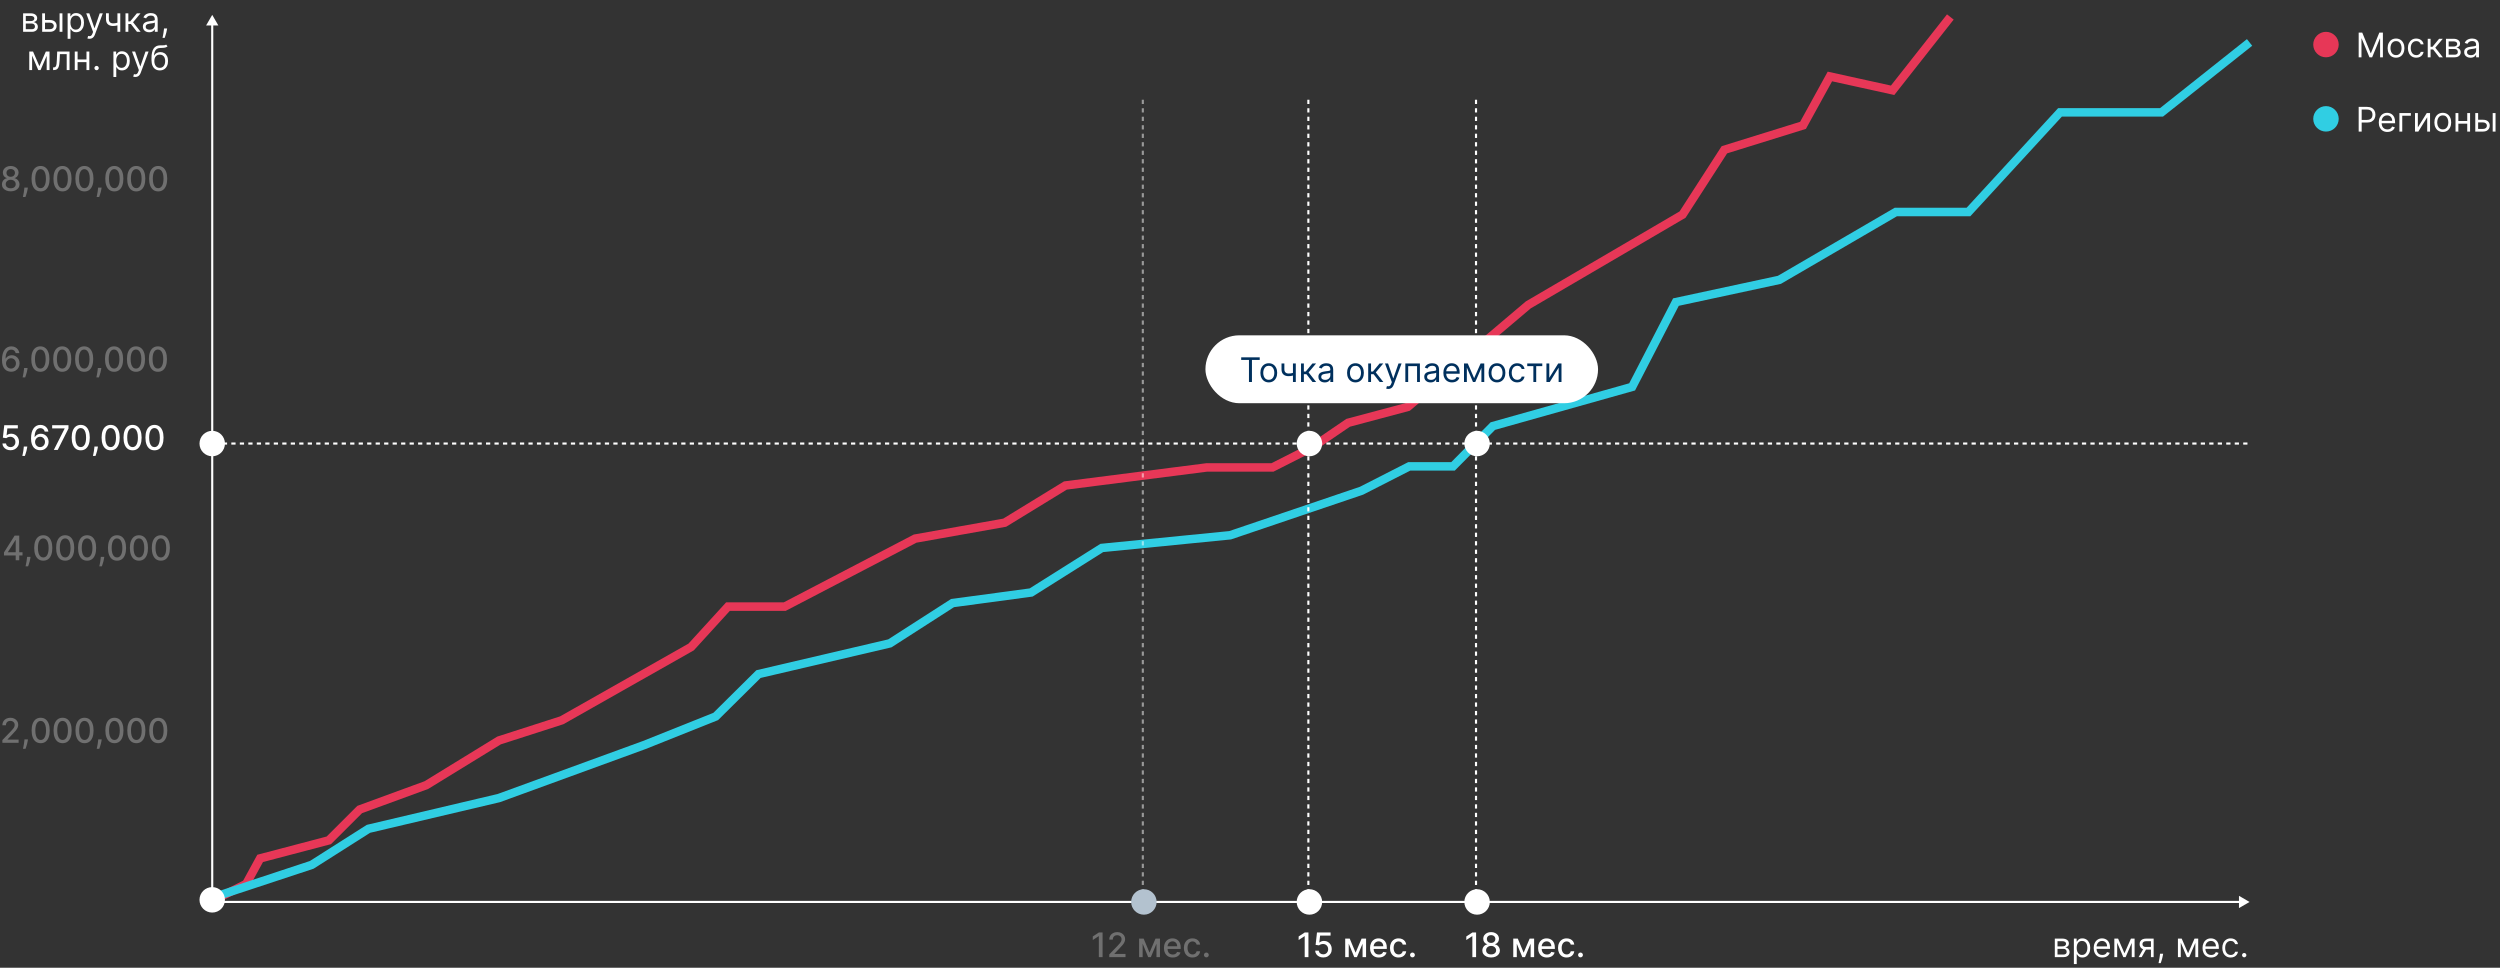 <?xml version="1.0" encoding="UTF-8"?> <svg xmlns="http://www.w3.org/2000/svg" width="1178" height="456" viewBox="0 0 1178 456" fill="none"><rect x="0" y="0" width="1178" height="456" fill="#333333" stroke="none"/><path opacity="0.3" d="M5.051 90.159C4.237 90.159 3.517 90.019 2.892 89.739C2.271 89.458 1.784 89.072 1.432 88.579C1.08 88.087 0.905 87.526 0.909 86.898C0.905 86.405 1.006 85.953 1.21 85.54C1.419 85.123 1.701 84.776 2.057 84.5C2.413 84.22 2.811 84.042 3.25 83.966V83.898C2.67 83.758 2.206 83.447 1.858 82.966C1.509 82.485 1.337 81.932 1.341 81.307C1.337 80.712 1.494 80.182 1.812 79.716C2.134 79.246 2.576 78.877 3.136 78.608C3.697 78.339 4.335 78.204 5.051 78.204C5.759 78.204 6.392 78.341 6.949 78.614C7.509 78.883 7.951 79.252 8.273 79.722C8.595 80.188 8.758 80.716 8.761 81.307C8.758 81.932 8.58 82.485 8.227 82.966C7.875 83.447 7.417 83.758 6.852 83.898V83.966C7.288 84.042 7.68 84.22 8.028 84.5C8.381 84.776 8.661 85.123 8.869 85.54C9.081 85.953 9.189 86.405 9.193 86.898C9.189 87.526 9.011 88.087 8.659 88.579C8.307 89.072 7.818 89.458 7.193 89.739C6.572 90.019 5.858 90.159 5.051 90.159ZM5.051 88.722C5.532 88.722 5.949 88.642 6.301 88.483C6.653 88.32 6.926 88.095 7.119 87.807C7.312 87.515 7.411 87.174 7.415 86.784C7.411 86.379 7.305 86.021 7.097 85.71C6.892 85.4 6.614 85.155 6.261 84.977C5.909 84.799 5.506 84.71 5.051 84.71C4.593 84.71 4.186 84.799 3.83 84.977C3.473 85.155 3.193 85.4 2.989 85.71C2.784 86.021 2.684 86.379 2.688 86.784C2.684 87.174 2.777 87.515 2.966 87.807C3.159 88.095 3.434 88.32 3.79 88.483C4.146 88.642 4.566 88.722 5.051 88.722ZM5.051 83.307C5.438 83.307 5.78 83.229 6.08 83.074C6.379 82.919 6.614 82.703 6.784 82.426C6.958 82.15 7.047 81.826 7.051 81.454C7.047 81.091 6.96 80.773 6.79 80.5C6.623 80.227 6.39 80.017 6.091 79.869C5.792 79.718 5.445 79.642 5.051 79.642C4.65 79.642 4.297 79.718 3.994 79.869C3.695 80.017 3.462 80.227 3.295 80.5C3.129 80.773 3.047 81.091 3.051 81.454C3.047 81.826 3.131 82.15 3.301 82.426C3.472 82.703 3.706 82.919 4.006 83.074C4.309 83.229 4.657 83.307 5.051 83.307ZM13.118 88.409L13.033 89.028C12.976 89.483 12.879 89.956 12.743 90.449C12.61 90.945 12.472 91.405 12.328 91.829C12.188 92.254 12.072 92.591 11.982 92.841H10.777C10.826 92.606 10.894 92.288 10.982 91.886C11.069 91.489 11.154 91.044 11.237 90.551C11.32 90.059 11.383 89.557 11.425 89.046L11.482 88.409H13.118ZM19.124 90.193C18.226 90.189 17.459 89.953 16.822 89.483C16.186 89.013 15.699 88.329 15.362 87.432C15.025 86.534 14.857 85.453 14.857 84.188C14.857 82.926 15.025 81.849 15.362 80.954C15.703 80.061 16.192 79.379 16.828 78.909C17.468 78.439 18.233 78.204 19.124 78.204C20.014 78.204 20.777 78.441 21.413 78.915C22.05 79.385 22.537 80.066 22.874 80.96C23.215 81.85 23.385 82.926 23.385 84.188C23.385 85.456 23.216 86.54 22.879 87.438C22.542 88.331 22.055 89.015 21.419 89.489C20.783 89.958 20.017 90.193 19.124 90.193ZM19.124 88.676C19.912 88.676 20.527 88.292 20.97 87.523C21.417 86.754 21.641 85.642 21.641 84.188C21.641 83.222 21.538 82.405 21.334 81.739C21.133 81.068 20.843 80.561 20.465 80.216C20.09 79.867 19.642 79.693 19.124 79.693C18.34 79.693 17.724 80.079 17.277 80.852C16.83 81.625 16.605 82.737 16.601 84.188C16.601 85.157 16.701 85.977 16.902 86.648C17.107 87.314 17.396 87.82 17.771 88.165C18.146 88.506 18.597 88.676 19.124 88.676ZM29.452 90.193C28.554 90.189 27.787 89.953 27.151 89.483C26.514 89.013 26.027 88.329 25.69 87.432C25.353 86.534 25.185 85.453 25.185 84.188C25.185 82.926 25.353 81.849 25.69 80.954C26.031 80.061 26.52 79.379 27.156 78.909C27.796 78.439 28.562 78.204 29.452 78.204C30.342 78.204 31.105 78.441 31.741 78.915C32.378 79.385 32.865 80.066 33.202 80.96C33.543 81.85 33.713 82.926 33.713 84.188C33.713 85.456 33.544 86.54 33.207 87.438C32.87 88.331 32.383 89.015 31.747 89.489C31.111 89.958 30.346 90.193 29.452 90.193ZM29.452 88.676C30.24 88.676 30.855 88.292 31.298 87.523C31.745 86.754 31.969 85.642 31.969 84.188C31.969 83.222 31.866 82.405 31.662 81.739C31.461 81.068 31.171 80.561 30.793 80.216C30.418 79.867 29.971 79.693 29.452 79.693C28.668 79.693 28.052 80.079 27.605 80.852C27.158 81.625 26.933 82.737 26.929 84.188C26.929 85.157 27.029 85.977 27.23 86.648C27.435 87.314 27.724 87.82 28.099 88.165C28.474 88.506 28.925 88.676 29.452 88.676ZM39.78 90.193C38.882 90.189 38.115 89.953 37.479 89.483C36.842 89.013 36.356 88.329 36.019 87.432C35.681 86.534 35.513 85.453 35.513 84.188C35.513 82.926 35.681 81.849 36.019 80.954C36.359 80.061 36.848 79.379 37.484 78.909C38.124 78.439 38.89 78.204 39.78 78.204C40.67 78.204 41.433 78.441 42.07 78.915C42.706 79.385 43.193 80.066 43.53 80.96C43.871 81.85 44.041 82.926 44.041 84.188C44.041 85.456 43.873 86.54 43.535 87.438C43.198 88.331 42.712 89.015 42.075 89.489C41.439 89.958 40.674 90.193 39.78 90.193ZM39.78 88.676C40.568 88.676 41.183 88.292 41.626 87.523C42.073 86.754 42.297 85.642 42.297 84.188C42.297 83.222 42.195 82.405 41.99 81.739C41.789 81.068 41.499 80.561 41.121 80.216C40.746 79.867 40.299 79.693 39.78 79.693C38.996 79.693 38.38 80.079 37.933 80.852C37.486 81.625 37.261 82.737 37.257 84.188C37.257 85.157 37.358 85.977 37.558 86.648C37.763 87.314 38.053 87.82 38.428 88.165C38.803 88.506 39.253 88.676 39.78 88.676ZM47.868 88.409L47.783 89.028C47.726 89.483 47.629 89.956 47.493 90.449C47.36 90.945 47.222 91.405 47.078 91.829C46.938 92.254 46.822 92.591 46.731 92.841H45.527C45.576 92.606 45.644 92.288 45.731 91.886C45.819 91.489 45.904 91.044 45.987 90.551C46.071 90.059 46.133 89.557 46.175 89.046L46.231 88.409H47.868ZM53.874 90.193C52.976 90.189 52.209 89.953 51.572 89.483C50.936 89.013 50.449 88.329 50.112 87.432C49.775 86.534 49.606 85.453 49.606 84.188C49.606 82.926 49.775 81.849 50.112 80.954C50.453 80.061 50.942 79.379 51.578 78.909C52.218 78.439 52.983 78.204 53.874 78.204C54.764 78.204 55.527 78.441 56.163 78.915C56.8 79.385 57.286 80.066 57.624 80.96C57.965 81.85 58.135 82.926 58.135 84.188C58.135 85.456 57.966 86.54 57.629 87.438C57.292 88.331 56.805 89.015 56.169 89.489C55.533 89.958 54.767 90.193 53.874 90.193ZM53.874 88.676C54.661 88.676 55.277 88.292 55.72 87.523C56.167 86.754 56.391 85.642 56.391 84.188C56.391 83.222 56.288 82.405 56.084 81.739C55.883 81.068 55.593 80.561 55.215 80.216C54.84 79.867 54.392 79.693 53.874 79.693C53.09 79.693 52.474 80.079 52.027 80.852C51.58 81.625 51.355 82.737 51.351 84.188C51.351 85.157 51.451 85.977 51.652 86.648C51.856 87.314 52.146 87.82 52.521 88.165C52.896 88.506 53.347 88.676 53.874 88.676ZM64.202 90.193C63.304 90.189 62.537 89.953 61.901 89.483C61.264 89.013 60.778 88.329 60.44 87.432C60.103 86.534 59.935 85.453 59.935 84.188C59.935 82.926 60.103 81.849 60.44 80.954C60.781 80.061 61.27 79.379 61.906 78.909C62.546 78.439 63.312 78.204 64.202 78.204C65.092 78.204 65.855 78.441 66.492 78.915C67.128 79.385 67.615 80.066 67.952 80.96C68.293 81.85 68.463 82.926 68.463 84.188C68.463 85.456 68.294 86.54 67.957 87.438C67.62 88.331 67.133 89.015 66.497 89.489C65.861 89.958 65.096 90.193 64.202 90.193ZM64.202 88.676C64.99 88.676 65.605 88.292 66.048 87.523C66.495 86.754 66.719 85.642 66.719 84.188C66.719 83.222 66.617 82.405 66.412 81.739C66.211 81.068 65.921 80.561 65.543 80.216C65.168 79.867 64.721 79.693 64.202 79.693C63.418 79.693 62.802 80.079 62.355 80.852C61.908 81.625 61.683 82.737 61.679 84.188C61.679 85.157 61.779 85.977 61.98 86.648C62.185 87.314 62.474 87.82 62.849 88.165C63.224 88.506 63.675 88.676 64.202 88.676ZM74.53 90.193C73.632 90.189 72.865 89.953 72.229 89.483C71.592 89.013 71.106 88.329 70.769 87.432C70.431 86.534 70.263 85.453 70.263 84.188C70.263 82.926 70.431 81.849 70.769 80.954C71.109 80.061 71.598 79.379 72.234 78.909C72.874 78.439 73.64 78.204 74.53 78.204C75.42 78.204 76.183 78.441 76.82 78.915C77.456 79.385 77.943 80.066 78.28 80.96C78.621 81.85 78.791 82.926 78.791 84.188C78.791 85.456 78.623 86.54 78.285 87.438C77.948 88.331 77.462 89.015 76.825 89.489C76.189 89.958 75.424 90.193 74.53 90.193ZM74.53 88.676C75.318 88.676 75.933 88.292 76.376 87.523C76.823 86.754 77.047 85.642 77.047 84.188C77.047 83.222 76.945 82.405 76.74 81.739C76.539 81.068 76.249 80.561 75.871 80.216C75.496 79.867 75.049 79.693 74.53 79.693C73.746 79.693 73.13 80.079 72.683 80.852C72.236 81.625 72.011 82.737 72.007 84.188C72.007 85.157 72.108 85.977 72.308 86.648C72.513 87.314 72.803 87.82 73.178 88.165C73.553 88.506 74.003 88.676 74.53 88.676Z" fill="white"></path><path opacity="0.3" d="M5.182 175.159C4.663 175.152 4.152 175.057 3.648 174.875C3.148 174.693 2.693 174.39 2.284 173.966C1.875 173.542 1.547 172.972 1.301 172.256C1.059 171.54 0.938 170.646 0.938 169.574C0.938 168.559 1.038 167.657 1.239 166.869C1.443 166.081 1.737 165.417 2.119 164.875C2.502 164.33 2.964 163.915 3.506 163.631C4.047 163.347 4.655 163.205 5.33 163.205C6.023 163.205 6.638 163.341 7.176 163.614C7.714 163.886 8.15 164.263 8.483 164.744C8.82 165.225 9.034 165.773 9.125 166.386H7.392C7.275 165.902 7.042 165.506 6.693 165.199C6.345 164.892 5.89 164.739 5.33 164.739C4.477 164.739 3.812 165.11 3.335 165.852C2.862 166.595 2.623 167.627 2.619 168.949H2.705C2.905 168.619 3.152 168.339 3.443 168.108C3.739 167.873 4.068 167.693 4.432 167.568C4.799 167.439 5.186 167.375 5.591 167.375C6.265 167.375 6.875 167.54 7.42 167.869C7.97 168.195 8.407 168.646 8.733 169.222C9.059 169.797 9.222 170.456 9.222 171.199C9.222 171.941 9.053 172.614 8.716 173.216C8.383 173.818 7.913 174.295 7.307 174.648C6.701 174.996 5.992 175.167 5.182 175.159ZM5.176 173.682C5.623 173.682 6.023 173.572 6.375 173.352C6.727 173.133 7.006 172.837 7.21 172.466C7.415 172.095 7.517 171.68 7.517 171.222C7.517 170.775 7.417 170.367 7.216 170C7.019 169.633 6.746 169.341 6.398 169.125C6.053 168.909 5.659 168.801 5.216 168.801C4.879 168.801 4.566 168.866 4.278 168.994C3.994 169.123 3.744 169.301 3.528 169.528C3.312 169.756 3.142 170.017 3.017 170.312C2.896 170.604 2.835 170.913 2.835 171.239C2.835 171.674 2.936 172.078 3.136 172.449C3.341 172.82 3.619 173.119 3.972 173.347C4.328 173.57 4.729 173.682 5.176 173.682ZM12.993 173.409L12.908 174.028C12.851 174.483 12.754 174.956 12.618 175.449C12.485 175.945 12.347 176.405 12.203 176.83C12.063 177.254 11.947 177.591 11.857 177.841H10.652C10.701 177.606 10.769 177.288 10.857 176.886C10.944 176.489 11.029 176.044 11.112 175.551C11.195 175.059 11.258 174.557 11.3 174.045L11.357 173.409H12.993ZM18.999 175.193C18.101 175.189 17.334 174.953 16.697 174.483C16.061 174.013 15.574 173.33 15.237 172.432C14.9 171.534 14.732 170.453 14.732 169.188C14.732 167.926 14.9 166.848 15.237 165.955C15.578 165.061 16.067 164.379 16.703 163.909C17.343 163.439 18.108 163.205 18.999 163.205C19.889 163.205 20.652 163.441 21.288 163.915C21.925 164.384 22.412 165.066 22.749 165.96C23.09 166.85 23.26 167.926 23.26 169.188C23.26 170.456 23.091 171.54 22.754 172.438C22.417 173.331 21.93 174.015 21.294 174.489C20.658 174.958 19.892 175.193 18.999 175.193ZM18.999 173.676C19.787 173.676 20.402 173.292 20.845 172.523C21.292 171.754 21.516 170.642 21.516 169.188C21.516 168.222 21.413 167.405 21.209 166.739C21.008 166.068 20.718 165.561 20.34 165.216C19.965 164.867 19.517 164.693 18.999 164.693C18.215 164.693 17.599 165.08 17.152 165.852C16.705 166.625 16.48 167.737 16.476 169.188C16.476 170.157 16.576 170.977 16.777 171.648C16.982 172.314 17.271 172.82 17.646 173.165C18.021 173.506 18.472 173.676 18.999 173.676ZM29.327 175.193C28.429 175.189 27.662 174.953 27.026 174.483C26.389 174.013 25.902 173.33 25.565 172.432C25.228 171.534 25.06 170.453 25.06 169.188C25.06 167.926 25.228 166.848 25.565 165.955C25.906 165.061 26.395 164.379 27.031 163.909C27.671 163.439 28.437 163.205 29.327 163.205C30.217 163.205 30.98 163.441 31.616 163.915C32.253 164.384 32.74 165.066 33.077 165.96C33.418 166.85 33.588 167.926 33.588 169.188C33.588 170.456 33.419 171.54 33.082 172.438C32.745 173.331 32.258 174.015 31.622 174.489C30.986 174.958 30.221 175.193 29.327 175.193ZM29.327 173.676C30.115 173.676 30.73 173.292 31.173 172.523C31.62 171.754 31.844 170.642 31.844 169.188C31.844 168.222 31.741 167.405 31.537 166.739C31.336 166.068 31.046 165.561 30.668 165.216C30.293 164.867 29.846 164.693 29.327 164.693C28.543 164.693 27.927 165.08 27.48 165.852C27.033 166.625 26.808 167.737 26.804 169.188C26.804 170.157 26.904 170.977 27.105 171.648C27.31 172.314 27.599 172.82 27.974 173.165C28.349 173.506 28.8 173.676 29.327 173.676ZM39.655 175.193C38.757 175.189 37.99 174.953 37.354 174.483C36.717 174.013 36.231 173.33 35.894 172.432C35.556 171.534 35.388 170.453 35.388 169.188C35.388 167.926 35.556 166.848 35.894 165.955C36.234 165.061 36.723 164.379 37.359 163.909C37.999 163.439 38.765 163.205 39.655 163.205C40.545 163.205 41.308 163.441 41.945 163.915C42.581 164.384 43.068 165.066 43.405 165.96C43.746 166.85 43.916 167.926 43.916 169.188C43.916 170.456 43.748 171.54 43.41 172.438C43.073 173.331 42.587 174.015 41.95 174.489C41.314 174.958 40.549 175.193 39.655 175.193ZM39.655 173.676C40.443 173.676 41.058 173.292 41.501 172.523C41.948 171.754 42.172 170.642 42.172 169.188C42.172 168.222 42.07 167.405 41.865 166.739C41.664 166.068 41.374 165.561 40.996 165.216C40.621 164.867 40.174 164.693 39.655 164.693C38.871 164.693 38.255 165.08 37.808 165.852C37.361 166.625 37.136 167.737 37.132 169.188C37.132 170.157 37.233 170.977 37.433 171.648C37.638 172.314 37.928 172.82 38.303 173.165C38.678 173.506 39.128 173.676 39.655 173.676ZM47.743 173.409L47.658 174.028C47.601 174.483 47.504 174.956 47.368 175.449C47.235 175.945 47.097 176.405 46.953 176.83C46.813 177.254 46.697 177.591 46.606 177.841H45.402C45.451 177.606 45.519 177.288 45.606 176.886C45.694 176.489 45.779 176.044 45.862 175.551C45.946 175.059 46.008 174.557 46.05 174.045L46.106 173.409H47.743ZM53.749 175.193C52.851 175.189 52.084 174.953 51.447 174.483C50.811 174.013 50.324 173.33 49.987 172.432C49.65 171.534 49.481 170.453 49.481 169.188C49.481 167.926 49.65 166.848 49.987 165.955C50.328 165.061 50.817 164.379 51.453 163.909C52.093 163.439 52.858 163.205 53.749 163.205C54.639 163.205 55.402 163.441 56.038 163.915C56.675 164.384 57.161 165.066 57.499 165.96C57.84 166.85 58.01 167.926 58.01 169.188C58.01 170.456 57.841 171.54 57.504 172.438C57.167 173.331 56.68 174.015 56.044 174.489C55.408 174.958 54.642 175.193 53.749 175.193ZM53.749 173.676C54.536 173.676 55.152 173.292 55.595 172.523C56.042 171.754 56.266 170.642 56.266 169.188C56.266 168.222 56.163 167.405 55.959 166.739C55.758 166.068 55.468 165.561 55.09 165.216C54.715 164.867 54.267 164.693 53.749 164.693C52.965 164.693 52.349 165.08 51.902 165.852C51.455 166.625 51.23 167.737 51.226 169.188C51.226 170.157 51.326 170.977 51.527 171.648C51.731 172.314 52.021 172.82 52.396 173.165C52.771 173.506 53.222 173.676 53.749 173.676ZM64.077 175.193C63.179 175.189 62.412 174.953 61.776 174.483C61.139 174.013 60.653 173.33 60.315 172.432C59.978 171.534 59.81 170.453 59.81 169.188C59.81 167.926 59.978 166.848 60.315 165.955C60.656 165.061 61.145 164.379 61.781 163.909C62.421 163.439 63.187 163.205 64.077 163.205C64.967 163.205 65.73 163.441 66.367 163.915C67.003 164.384 67.49 165.066 67.827 165.96C68.168 166.85 68.338 167.926 68.338 169.188C68.338 170.456 68.169 171.54 67.832 172.438C67.495 173.331 67.008 174.015 66.372 174.489C65.736 174.958 64.971 175.193 64.077 175.193ZM64.077 173.676C64.865 173.676 65.48 173.292 65.923 172.523C66.37 171.754 66.594 170.642 66.594 169.188C66.594 168.222 66.492 167.405 66.287 166.739C66.086 166.068 65.796 165.561 65.418 165.216C65.043 164.867 64.596 164.693 64.077 164.693C63.293 164.693 62.677 165.08 62.23 165.852C61.783 166.625 61.558 167.737 61.554 169.188C61.554 170.157 61.654 170.977 61.855 171.648C62.06 172.314 62.349 172.82 62.724 173.165C63.099 173.506 63.55 173.676 64.077 173.676ZM74.405 175.193C73.507 175.189 72.74 174.953 72.104 174.483C71.467 174.013 70.981 173.33 70.644 172.432C70.306 171.534 70.138 170.453 70.138 169.188C70.138 167.926 70.306 166.848 70.644 165.955C70.984 165.061 71.473 164.379 72.109 163.909C72.749 163.439 73.515 163.205 74.405 163.205C75.295 163.205 76.058 163.441 76.695 163.915C77.331 164.384 77.818 165.066 78.155 165.96C78.496 166.85 78.666 167.926 78.666 169.188C78.666 170.456 78.498 171.54 78.16 172.438C77.823 173.331 77.337 174.015 76.7 174.489C76.064 174.958 75.299 175.193 74.405 175.193ZM74.405 173.676C75.193 173.676 75.808 173.292 76.251 172.523C76.698 171.754 76.922 170.642 76.922 169.188C76.922 168.222 76.82 167.405 76.615 166.739C76.414 166.068 76.124 165.561 75.746 165.216C75.371 164.867 74.924 164.693 74.405 164.693C73.621 164.693 73.005 165.08 72.558 165.852C72.111 166.625 71.886 167.737 71.882 169.188C71.882 170.157 71.983 170.977 72.183 171.648C72.388 172.314 72.678 172.82 73.053 173.165C73.428 173.506 73.878 173.676 74.405 173.676Z" fill="white"></path><path d="M4.96 212.159C4.248 212.159 3.608 212.023 3.04 211.75C2.475 211.473 2.025 211.095 1.688 210.614C1.35 210.133 1.17 209.583 1.148 208.966H2.852C2.894 209.466 3.116 209.877 3.517 210.199C3.919 210.521 4.4 210.682 4.96 210.682C5.407 210.682 5.803 210.58 6.148 210.375C6.496 210.167 6.769 209.881 6.966 209.517C7.167 209.153 7.267 208.739 7.267 208.273C7.267 207.799 7.165 207.377 6.96 207.006C6.756 206.634 6.473 206.343 6.114 206.131C5.758 205.919 5.348 205.811 4.886 205.807C4.534 205.807 4.18 205.867 3.824 205.989C3.468 206.11 3.18 206.269 2.96 206.466L1.352 206.227L2.006 200.364H8.403V201.869H3.466L3.097 205.125H3.165C3.392 204.905 3.693 204.722 4.068 204.574C4.447 204.426 4.852 204.352 5.284 204.352C5.992 204.352 6.623 204.521 7.176 204.858C7.733 205.195 8.17 205.655 8.489 206.239C8.811 206.818 8.97 207.485 8.966 208.239C8.97 208.992 8.799 209.665 8.455 210.256C8.114 210.847 7.64 211.312 7.034 211.653C6.432 211.991 5.741 212.159 4.96 212.159ZM12.852 210.409L12.767 211.028C12.71 211.483 12.614 211.956 12.477 212.449C12.345 212.945 12.206 213.405 12.062 213.83C11.922 214.254 11.807 214.591 11.716 214.841H10.511C10.561 214.606 10.629 214.288 10.716 213.886C10.803 213.489 10.888 213.044 10.972 212.551C11.055 212.059 11.117 211.557 11.159 211.045L11.216 210.409H12.852ZM18.869 212.159C18.35 212.152 17.839 212.057 17.335 211.875C16.835 211.693 16.381 211.39 15.972 210.966C15.562 210.542 15.235 209.972 14.989 209.256C14.746 208.54 14.625 207.646 14.625 206.574C14.625 205.559 14.725 204.657 14.926 203.869C15.131 203.081 15.424 202.417 15.807 201.875C16.189 201.33 16.651 200.915 17.193 200.631C17.735 200.347 18.343 200.205 19.017 200.205C19.71 200.205 20.326 200.341 20.864 200.614C21.401 200.886 21.837 201.263 22.171 201.744C22.508 202.225 22.722 202.773 22.812 203.386H21.079C20.962 202.902 20.729 202.506 20.381 202.199C20.032 201.892 19.578 201.739 19.017 201.739C18.165 201.739 17.5 202.11 17.023 202.852C16.549 203.595 16.311 204.627 16.307 205.949H16.392C16.593 205.619 16.839 205.339 17.131 205.108C17.426 204.873 17.756 204.693 18.119 204.568C18.487 204.439 18.873 204.375 19.278 204.375C19.953 204.375 20.562 204.54 21.108 204.869C21.657 205.195 22.095 205.646 22.421 206.222C22.746 206.797 22.909 207.456 22.909 208.199C22.909 208.941 22.741 209.614 22.403 210.216C22.07 210.818 21.6 211.295 20.994 211.648C20.388 211.996 19.68 212.167 18.869 212.159ZM18.864 210.682C19.311 210.682 19.71 210.572 20.062 210.352C20.415 210.133 20.693 209.837 20.898 209.466C21.102 209.095 21.204 208.68 21.204 208.222C21.204 207.775 21.104 207.367 20.903 207C20.706 206.633 20.434 206.341 20.085 206.125C19.741 205.909 19.347 205.801 18.903 205.801C18.566 205.801 18.254 205.866 17.966 205.994C17.682 206.123 17.432 206.301 17.216 206.528C17 206.756 16.829 207.017 16.704 207.312C16.583 207.604 16.523 207.913 16.523 208.239C16.523 208.674 16.623 209.078 16.824 209.449C17.028 209.82 17.307 210.119 17.659 210.347C18.015 210.57 18.417 210.682 18.864 210.682ZM25.371 212L30.45 201.955V201.869H24.575V200.364H32.269V201.92L27.206 212H25.371ZM38.045 212.193C37.148 212.189 36.381 211.953 35.744 211.483C35.108 211.013 34.621 210.33 34.284 209.432C33.947 208.534 33.778 207.453 33.778 206.188C33.778 204.926 33.947 203.848 34.284 202.955C34.625 202.061 35.114 201.379 35.75 200.909C36.39 200.439 37.155 200.205 38.045 200.205C38.936 200.205 39.699 200.441 40.335 200.915C40.972 201.384 41.458 202.066 41.795 202.96C42.136 203.85 42.307 204.926 42.307 206.188C42.307 207.456 42.138 208.54 41.801 209.438C41.464 210.331 40.977 211.015 40.341 211.489C39.705 211.958 38.939 212.193 38.045 212.193ZM38.045 210.676C38.833 210.676 39.449 210.292 39.892 209.523C40.339 208.754 40.562 207.642 40.562 206.188C40.562 205.222 40.46 204.405 40.256 203.739C40.055 203.068 39.765 202.561 39.386 202.216C39.011 201.867 38.564 201.693 38.045 201.693C37.261 201.693 36.646 202.08 36.199 202.852C35.752 203.625 35.526 204.737 35.523 206.188C35.523 207.157 35.623 207.977 35.824 208.648C36.028 209.314 36.318 209.82 36.693 210.165C37.068 210.506 37.519 210.676 38.045 210.676ZM46.133 210.409L46.048 211.028C45.992 211.483 45.895 211.956 45.758 212.449C45.626 212.945 45.488 213.405 45.344 213.83C45.204 214.254 45.088 214.591 44.997 214.841H43.793C43.842 214.606 43.91 214.288 43.997 213.886C44.084 213.489 44.169 213.044 44.253 212.551C44.336 212.059 44.399 211.557 44.44 211.045L44.497 210.409H46.133ZM52.139 212.193C51.242 212.189 50.474 211.953 49.838 211.483C49.202 211.013 48.715 210.33 48.378 209.432C48.041 208.534 47.872 207.453 47.872 206.188C47.872 204.926 48.041 203.848 48.378 202.955C48.719 202.061 49.207 201.379 49.844 200.909C50.484 200.439 51.249 200.205 52.139 200.205C53.029 200.205 53.793 200.441 54.429 200.915C55.065 201.384 55.552 202.066 55.889 202.96C56.23 203.85 56.401 204.926 56.401 206.188C56.401 207.456 56.232 208.54 55.895 209.438C55.558 210.331 55.071 211.015 54.435 211.489C53.798 211.958 53.033 212.193 52.139 212.193ZM52.139 210.676C52.927 210.676 53.543 210.292 53.986 209.523C54.433 208.754 54.656 207.642 54.656 206.188C54.656 205.222 54.554 204.405 54.349 203.739C54.149 203.068 53.859 202.561 53.48 202.216C53.105 201.867 52.658 201.693 52.139 201.693C51.355 201.693 50.74 202.08 50.293 202.852C49.846 203.625 49.62 204.737 49.617 206.188C49.617 207.157 49.717 207.977 49.918 208.648C50.122 209.314 50.412 209.82 50.787 210.165C51.162 210.506 51.613 210.676 52.139 210.676ZM62.467 212.193C61.57 212.189 60.803 211.953 60.166 211.483C59.53 211.013 59.043 210.33 58.706 209.432C58.369 208.534 58.2 207.453 58.2 206.188C58.2 204.926 58.369 203.848 58.706 202.955C59.047 202.061 59.535 201.379 60.172 200.909C60.812 200.439 61.577 200.205 62.467 200.205C63.358 200.205 64.121 200.441 64.757 200.915C65.394 201.384 65.88 202.066 66.217 202.96C66.558 203.85 66.729 204.926 66.729 206.188C66.729 207.456 66.56 208.54 66.223 209.438C65.886 210.331 65.399 211.015 64.763 211.489C64.126 211.958 63.361 212.193 62.467 212.193ZM62.467 210.676C63.255 210.676 63.871 210.292 64.314 209.523C64.761 208.754 64.984 207.642 64.984 206.188C64.984 205.222 64.882 204.405 64.678 203.739C64.477 203.068 64.187 202.561 63.808 202.216C63.433 201.867 62.986 201.693 62.467 201.693C61.683 201.693 61.068 202.08 60.621 202.852C60.174 203.625 59.948 204.737 59.945 206.188C59.945 207.157 60.045 207.977 60.246 208.648C60.45 209.314 60.74 209.82 61.115 210.165C61.49 210.506 61.941 210.676 62.467 210.676ZM72.796 212.193C71.898 212.189 71.131 211.953 70.494 211.483C69.858 211.013 69.371 210.33 69.034 209.432C68.697 208.534 68.528 207.453 68.528 206.188C68.528 204.926 68.697 203.848 69.034 202.955C69.375 202.061 69.864 201.379 70.5 200.909C71.14 200.439 71.905 200.205 72.796 200.205C73.686 200.205 74.449 200.441 75.085 200.915C75.722 201.384 76.208 202.066 76.546 202.96C76.886 203.85 77.057 204.926 77.057 206.188C77.057 207.456 76.888 208.54 76.551 209.438C76.214 210.331 75.727 211.015 75.091 211.489C74.454 211.958 73.689 212.193 72.796 212.193ZM72.796 210.676C73.583 210.676 74.199 210.292 74.642 209.523C75.089 208.754 75.312 207.642 75.312 206.188C75.312 205.222 75.21 204.405 75.006 203.739C74.805 203.068 74.515 202.561 74.136 202.216C73.761 201.867 73.314 201.693 72.796 201.693C72.011 201.693 71.396 202.08 70.949 202.852C70.502 203.625 70.276 204.737 70.273 206.188C70.273 207.157 70.373 207.977 70.574 208.648C70.778 209.314 71.068 209.82 71.443 210.165C71.818 210.506 72.269 210.676 72.796 210.676Z" fill="white"></path><path opacity="0.3" d="M1.875 261.727V260.307L6.903 252.364H8.023V254.455H7.312L3.716 260.148V260.239H10.608V261.727H1.875ZM7.392 264V261.295L7.403 260.648V252.364H9.068V264H7.392ZM14.383 262.409L14.298 263.028C14.242 263.483 14.145 263.956 14.008 264.449C13.876 264.945 13.738 265.405 13.594 265.83C13.454 266.254 13.338 266.591 13.247 266.841H12.043C12.092 266.606 12.16 266.288 12.247 265.886C12.334 265.489 12.419 265.044 12.503 264.551C12.586 264.059 12.649 263.557 12.69 263.045L12.747 262.409H14.383ZM20.389 264.193C19.491 264.189 18.724 263.953 18.088 263.483C17.452 263.013 16.965 262.33 16.628 261.432C16.291 260.534 16.122 259.453 16.122 258.188C16.122 256.926 16.291 255.848 16.628 254.955C16.969 254.061 17.457 253.379 18.094 252.909C18.734 252.439 19.499 252.205 20.389 252.205C21.279 252.205 22.043 252.441 22.679 252.915C23.315 253.384 23.802 254.066 24.139 254.96C24.48 255.85 24.651 256.926 24.651 258.188C24.651 259.456 24.482 260.54 24.145 261.438C23.808 262.331 23.321 263.015 22.685 263.489C22.048 263.958 21.283 264.193 20.389 264.193ZM20.389 262.676C21.177 262.676 21.793 262.292 22.236 261.523C22.683 260.754 22.906 259.642 22.906 258.188C22.906 257.222 22.804 256.405 22.599 255.739C22.399 255.068 22.109 254.561 21.73 254.216C21.355 253.867 20.908 253.693 20.389 253.693C19.605 253.693 18.99 254.08 18.543 254.852C18.096 255.625 17.87 256.737 17.866 258.188C17.866 259.157 17.967 259.977 18.168 260.648C18.372 261.314 18.662 261.82 19.037 262.165C19.412 262.506 19.863 262.676 20.389 262.676ZM30.717 264.193C29.82 264.189 29.053 263.953 28.416 263.483C27.78 263.013 27.293 262.33 26.956 261.432C26.619 260.534 26.45 259.453 26.45 258.188C26.45 256.926 26.619 255.848 26.956 254.955C27.297 254.061 27.785 253.379 28.422 252.909C29.062 252.439 29.827 252.205 30.717 252.205C31.608 252.205 32.371 252.441 33.007 252.915C33.644 253.384 34.13 254.066 34.467 254.96C34.808 255.85 34.979 256.926 34.979 258.188C34.979 259.456 34.81 260.54 34.473 261.438C34.136 262.331 33.649 263.015 33.013 263.489C32.376 263.958 31.611 264.193 30.717 264.193ZM30.717 262.676C31.505 262.676 32.121 262.292 32.564 261.523C33.011 260.754 33.234 259.642 33.234 258.188C33.234 257.222 33.132 256.405 32.928 255.739C32.727 255.068 32.437 254.561 32.058 254.216C31.683 253.867 31.236 253.693 30.717 253.693C29.933 253.693 29.318 254.08 28.871 254.852C28.424 255.625 28.198 256.737 28.195 258.188C28.195 259.157 28.295 259.977 28.496 260.648C28.7 261.314 28.99 261.82 29.365 262.165C29.74 262.506 30.191 262.676 30.717 262.676ZM41.045 264.193C40.148 264.189 39.381 263.953 38.744 263.483C38.108 263.013 37.621 262.33 37.284 261.432C36.947 260.534 36.778 259.453 36.778 258.188C36.778 256.926 36.947 255.848 37.284 254.955C37.625 254.061 38.114 253.379 38.75 252.909C39.39 252.439 40.155 252.205 41.045 252.205C41.936 252.205 42.699 252.441 43.335 252.915C43.972 253.384 44.458 254.066 44.795 254.96C45.136 255.85 45.307 256.926 45.307 258.188C45.307 259.456 45.138 260.54 44.801 261.438C44.464 262.331 43.977 263.015 43.341 263.489C42.705 263.958 41.939 264.193 41.045 264.193ZM41.045 262.676C41.833 262.676 42.449 262.292 42.892 261.523C43.339 260.754 43.562 259.642 43.562 258.188C43.562 257.222 43.46 256.405 43.256 255.739C43.055 255.068 42.765 254.561 42.386 254.216C42.011 253.867 41.564 253.693 41.045 253.693C40.261 253.693 39.646 254.08 39.199 254.852C38.752 255.625 38.526 256.737 38.523 258.188C38.523 259.157 38.623 259.977 38.824 260.648C39.028 261.314 39.318 261.82 39.693 262.165C40.068 262.506 40.519 262.676 41.045 262.676ZM49.133 262.409L49.048 263.028C48.992 263.483 48.895 263.956 48.758 264.449C48.626 264.945 48.488 265.405 48.344 265.83C48.204 266.254 48.088 266.591 47.997 266.841H46.793C46.842 266.606 46.91 266.288 46.997 265.886C47.084 265.489 47.169 265.044 47.253 264.551C47.336 264.059 47.399 263.557 47.44 263.045L47.497 262.409H49.133ZM55.139 264.193C54.242 264.189 53.474 263.953 52.838 263.483C52.202 263.013 51.715 262.33 51.378 261.432C51.041 260.534 50.872 259.453 50.872 258.188C50.872 256.926 51.041 255.848 51.378 254.955C51.719 254.061 52.207 253.379 52.844 252.909C53.484 252.439 54.249 252.205 55.139 252.205C56.029 252.205 56.793 252.441 57.429 252.915C58.065 253.384 58.552 254.066 58.889 254.96C59.23 255.85 59.401 256.926 59.401 258.188C59.401 259.456 59.232 260.54 58.895 261.438C58.558 262.331 58.071 263.015 57.435 263.489C56.798 263.958 56.033 264.193 55.139 264.193ZM55.139 262.676C55.927 262.676 56.543 262.292 56.986 261.523C57.433 260.754 57.656 259.642 57.656 258.188C57.656 257.222 57.554 256.405 57.349 255.739C57.149 255.068 56.859 254.561 56.48 254.216C56.105 253.867 55.658 253.693 55.139 253.693C54.355 253.693 53.74 254.08 53.293 254.852C52.846 255.625 52.62 256.737 52.617 258.188C52.617 259.157 52.717 259.977 52.918 260.648C53.122 261.314 53.412 261.82 53.787 262.165C54.162 262.506 54.613 262.676 55.139 262.676ZM65.467 264.193C64.57 264.189 63.803 263.953 63.166 263.483C62.53 263.013 62.043 262.33 61.706 261.432C61.369 260.534 61.2 259.453 61.2 258.188C61.2 256.926 61.369 255.848 61.706 254.955C62.047 254.061 62.535 253.379 63.172 252.909C63.812 252.439 64.577 252.205 65.467 252.205C66.358 252.205 67.121 252.441 67.757 252.915C68.394 253.384 68.88 254.066 69.217 254.96C69.558 255.85 69.729 256.926 69.729 258.188C69.729 259.456 69.56 260.54 69.223 261.438C68.886 262.331 68.399 263.015 67.763 263.489C67.126 263.958 66.361 264.193 65.467 264.193ZM65.467 262.676C66.255 262.676 66.871 262.292 67.314 261.523C67.761 260.754 67.984 259.642 67.984 258.188C67.984 257.222 67.882 256.405 67.678 255.739C67.477 255.068 67.187 254.561 66.808 254.216C66.433 253.867 65.986 253.693 65.467 253.693C64.683 253.693 64.068 254.08 63.621 254.852C63.174 255.625 62.948 256.737 62.945 258.188C62.945 259.157 63.045 259.977 63.246 260.648C63.45 261.314 63.74 261.82 64.115 262.165C64.49 262.506 64.941 262.676 65.467 262.676ZM75.796 264.193C74.898 264.189 74.131 263.953 73.494 263.483C72.858 263.013 72.371 262.33 72.034 261.432C71.697 260.534 71.528 259.453 71.528 258.188C71.528 256.926 71.697 255.848 72.034 254.955C72.375 254.061 72.864 253.379 73.5 252.909C74.14 252.439 74.905 252.205 75.796 252.205C76.686 252.205 77.449 252.441 78.085 252.915C78.722 253.384 79.208 254.066 79.546 254.96C79.886 255.85 80.057 256.926 80.057 258.188C80.057 259.456 79.888 260.54 79.551 261.438C79.214 262.331 78.727 263.015 78.091 263.489C77.454 263.958 76.689 264.193 75.796 264.193ZM75.796 262.676C76.583 262.676 77.199 262.292 77.642 261.523C78.089 260.754 78.312 259.642 78.312 258.188C78.312 257.222 78.21 256.405 78.006 255.739C77.805 255.068 77.515 254.561 77.136 254.216C76.761 253.867 76.314 253.693 75.796 253.693C75.011 253.693 74.396 254.08 73.949 254.852C73.502 255.625 73.276 256.737 73.273 258.188C73.273 259.157 73.373 259.977 73.574 260.648C73.778 261.314 74.068 261.82 74.443 262.165C74.818 262.506 75.269 262.676 75.796 262.676Z" fill="white"></path><path opacity="0.3" d="M1.119 350V348.727L5.057 344.648C5.477 344.205 5.824 343.816 6.097 343.483C6.373 343.146 6.58 342.826 6.716 342.523C6.852 342.22 6.92 341.898 6.92 341.557C6.92 341.17 6.83 340.837 6.648 340.557C6.466 340.273 6.218 340.055 5.903 339.903C5.589 339.748 5.235 339.67 4.841 339.67C4.424 339.67 4.061 339.756 3.75 339.926C3.439 340.097 3.201 340.337 3.034 340.648C2.867 340.958 2.784 341.322 2.784 341.739H1.108C1.108 341.03 1.271 340.411 1.597 339.881C1.922 339.35 2.369 338.939 2.938 338.648C3.506 338.352 4.152 338.205 4.875 338.205C5.606 338.205 6.25 338.35 6.807 338.642C7.367 338.93 7.805 339.324 8.119 339.824C8.434 340.32 8.591 340.881 8.591 341.506C8.591 341.938 8.509 342.36 8.347 342.773C8.188 343.186 7.909 343.646 7.511 344.153C7.114 344.657 6.561 345.269 5.852 345.989L3.54 348.409V348.494H8.778V350H1.119ZM13.165 348.409L13.079 349.028C13.023 349.483 12.926 349.956 12.79 350.449C12.657 350.945 12.519 351.405 12.375 351.83C12.235 352.254 12.119 352.591 12.028 352.841H10.824C10.873 352.606 10.941 352.288 11.028 351.886C11.116 351.489 11.201 351.044 11.284 350.551C11.367 350.059 11.43 349.557 11.472 349.045L11.528 348.409H13.165ZM19.171 350.193C18.273 350.189 17.506 349.953 16.869 349.483C16.233 349.013 15.746 348.33 15.409 347.432C15.072 346.534 14.903 345.453 14.903 344.188C14.903 342.926 15.072 341.848 15.409 340.955C15.75 340.061 16.239 339.379 16.875 338.909C17.515 338.439 18.28 338.205 19.171 338.205C20.061 338.205 20.824 338.441 21.46 338.915C22.097 339.384 22.583 340.066 22.921 340.96C23.261 341.85 23.432 342.926 23.432 344.188C23.432 345.456 23.263 346.54 22.926 347.438C22.589 348.331 22.102 349.015 21.466 349.489C20.829 349.958 20.064 350.193 19.171 350.193ZM19.171 348.676C19.958 348.676 20.574 348.292 21.017 347.523C21.464 346.754 21.688 345.642 21.688 344.188C21.688 343.222 21.585 342.405 21.381 341.739C21.18 341.068 20.89 340.561 20.511 340.216C20.136 339.867 19.689 339.693 19.171 339.693C18.386 339.693 17.771 340.08 17.324 340.852C16.877 341.625 16.651 342.737 16.648 344.188C16.648 345.157 16.748 345.977 16.949 346.648C17.153 347.314 17.443 347.82 17.818 348.165C18.193 348.506 18.644 348.676 19.171 348.676ZM29.499 350.193C28.601 350.189 27.834 349.953 27.197 349.483C26.561 349.013 26.074 348.33 25.737 347.432C25.4 346.534 25.232 345.453 25.232 344.188C25.232 342.926 25.4 341.848 25.737 340.955C26.078 340.061 26.567 339.379 27.203 338.909C27.843 338.439 28.608 338.205 29.499 338.205C30.389 338.205 31.152 338.441 31.788 338.915C32.425 339.384 32.911 340.066 33.249 340.96C33.59 341.85 33.76 342.926 33.76 344.188C33.76 345.456 33.591 346.54 33.254 347.438C32.917 348.331 32.43 349.015 31.794 349.489C31.158 349.958 30.392 350.193 29.499 350.193ZM29.499 348.676C30.287 348.676 30.902 348.292 31.345 347.523C31.792 346.754 32.016 345.642 32.016 344.188C32.016 343.222 31.913 342.405 31.709 341.739C31.508 341.068 31.218 340.561 30.84 340.216C30.465 339.867 30.017 339.693 29.499 339.693C28.715 339.693 28.099 340.08 27.652 340.852C27.205 341.625 26.98 342.737 26.976 344.188C26.976 345.157 27.076 345.977 27.277 346.648C27.482 347.314 27.771 347.82 28.146 348.165C28.521 348.506 28.972 348.676 29.499 348.676ZM39.827 350.193C38.929 350.189 38.162 349.953 37.526 349.483C36.889 349.013 36.403 348.33 36.065 347.432C35.728 346.534 35.56 345.453 35.56 344.188C35.56 342.926 35.728 341.848 36.065 340.955C36.406 340.061 36.895 339.379 37.531 338.909C38.171 338.439 38.937 338.205 39.827 338.205C40.717 338.205 41.48 338.441 42.117 338.915C42.753 339.384 43.24 340.066 43.577 340.96C43.918 341.85 44.088 342.926 44.088 344.188C44.088 345.456 43.919 346.54 43.582 347.438C43.245 348.331 42.758 349.015 42.122 349.489C41.486 349.958 40.721 350.193 39.827 350.193ZM39.827 348.676C40.615 348.676 41.23 348.292 41.673 347.523C42.12 346.754 42.344 345.642 42.344 344.188C42.344 343.222 42.242 342.405 42.037 341.739C41.836 341.068 41.546 340.561 41.168 340.216C40.793 339.867 40.346 339.693 39.827 339.693C39.043 339.693 38.427 340.08 37.98 340.852C37.533 341.625 37.308 342.737 37.304 344.188C37.304 345.157 37.404 345.977 37.605 346.648C37.81 347.314 38.099 347.82 38.474 348.165C38.849 348.506 39.3 348.676 39.827 348.676ZM47.915 348.409L47.83 349.028C47.773 349.483 47.676 349.956 47.54 350.449C47.407 350.945 47.269 351.405 47.125 351.83C46.985 352.254 46.869 352.591 46.778 352.841H45.574C45.623 352.606 45.691 352.288 45.778 351.886C45.865 351.489 45.951 351.044 46.034 350.551C46.117 350.059 46.18 349.557 46.222 349.045L46.278 348.409H47.915ZM53.92 350.193C53.023 350.189 52.256 349.953 51.619 349.483C50.983 349.013 50.496 348.33 50.159 347.432C49.822 346.534 49.653 345.453 49.653 344.188C49.653 342.926 49.822 341.848 50.159 340.955C50.5 340.061 50.989 339.379 51.625 338.909C52.265 338.439 53.03 338.205 53.92 338.205C54.811 338.205 55.574 338.441 56.21 338.915C56.847 339.384 57.333 340.066 57.67 340.96C58.011 341.85 58.182 342.926 58.182 344.188C58.182 345.456 58.013 346.54 57.676 347.438C57.339 348.331 56.852 349.015 56.216 349.489C55.58 349.958 54.814 350.193 53.92 350.193ZM53.92 348.676C54.708 348.676 55.324 348.292 55.767 347.523C56.214 346.754 56.438 345.642 56.438 344.188C56.438 343.222 56.335 342.405 56.131 341.739C55.93 341.068 55.64 340.561 55.261 340.216C54.886 339.867 54.439 339.693 53.92 339.693C53.136 339.693 52.521 340.08 52.074 340.852C51.627 341.625 51.401 342.737 51.398 344.188C51.398 345.157 51.498 345.977 51.699 346.648C51.903 347.314 52.193 347.82 52.568 348.165C52.943 348.506 53.394 348.676 53.92 348.676ZM64.249 350.193C63.351 350.189 62.584 349.953 61.947 349.483C61.311 349.013 60.824 348.33 60.487 347.432C60.15 346.534 59.981 345.453 59.981 344.188C59.981 342.926 60.15 341.848 60.487 340.955C60.828 340.061 61.317 339.379 61.953 338.909C62.593 338.439 63.358 338.205 64.249 338.205C65.139 338.205 65.902 338.441 66.538 338.915C67.175 339.384 67.662 340.066 67.999 340.96C68.34 341.85 68.51 342.926 68.51 344.188C68.51 345.456 68.341 346.54 68.004 347.438C67.667 348.331 67.18 349.015 66.544 349.489C65.908 349.958 65.142 350.193 64.249 350.193ZM64.249 348.676C65.037 348.676 65.652 348.292 66.095 347.523C66.542 346.754 66.766 345.642 66.766 344.188C66.766 343.222 66.663 342.405 66.459 341.739C66.258 341.068 65.968 340.561 65.59 340.216C65.215 339.867 64.767 339.693 64.249 339.693C63.465 339.693 62.849 340.08 62.402 340.852C61.955 341.625 61.73 342.737 61.726 344.188C61.726 345.157 61.826 345.977 62.027 346.648C62.231 347.314 62.521 347.82 62.896 348.165C63.271 348.506 63.722 348.676 64.249 348.676ZM74.577 350.193C73.679 350.189 72.912 349.953 72.276 349.483C71.639 349.013 71.153 348.33 70.815 347.432C70.478 346.534 70.31 345.453 70.31 344.188C70.31 342.926 70.478 341.848 70.815 340.955C71.156 340.061 71.645 339.379 72.281 338.909C72.921 338.439 73.687 338.205 74.577 338.205C75.467 338.205 76.23 338.441 76.867 338.915C77.503 339.384 77.99 340.066 78.327 340.96C78.668 341.85 78.838 342.926 78.838 344.188C78.838 345.456 78.669 346.54 78.332 347.438C77.995 348.331 77.508 349.015 76.872 349.489C76.236 349.958 75.471 350.193 74.577 350.193ZM74.577 348.676C75.365 348.676 75.98 348.292 76.423 347.523C76.87 346.754 77.094 345.642 77.094 344.188C77.094 343.222 76.992 342.405 76.787 341.739C76.586 341.068 76.296 340.561 75.918 340.216C75.543 339.867 75.096 339.693 74.577 339.693C73.793 339.693 73.177 340.08 72.73 340.852C72.283 341.625 72.058 342.737 72.054 344.188C72.054 345.157 72.154 345.977 72.355 346.648C72.56 347.314 72.849 347.82 73.224 348.165C73.599 348.506 74.05 348.676 74.577 348.676Z" fill="white"></path><path d="M10.883 15V6.273L14.452 6.273C15.391 6.273 16.137 6.485 16.69 6.909C17.243 7.333 17.52 7.894 17.52 8.591C17.52 9.121 17.363 9.532 17.048 9.824C16.734 10.112 16.331 10.307 15.838 10.409C16.16 10.454 16.473 10.568 16.776 10.75C17.082 10.932 17.336 11.182 17.537 11.5C17.738 11.814 17.838 12.201 17.838 12.659C17.838 13.106 17.724 13.506 17.497 13.858C17.27 14.21 16.944 14.489 16.52 14.693C16.096 14.898 15.588 15 14.997 15L10.883 15ZM12.156 13.773L14.997 13.773C15.459 13.773 15.821 13.663 16.082 13.443C16.344 13.223 16.474 12.924 16.474 12.546C16.474 12.095 16.344 11.741 16.082 11.483C15.821 11.222 15.459 11.091 14.997 11.091L12.156 11.091V13.773ZM12.156 9.932H14.452C14.812 9.932 15.12 9.883 15.378 9.784C15.635 9.682 15.832 9.538 15.969 9.352C16.109 9.163 16.179 8.939 16.179 8.682C16.179 8.314 16.026 8.027 15.719 7.818C15.412 7.606 14.99 7.5 14.452 7.5H12.156V9.932ZM21.027 9.432H23.527C24.55 9.432 25.332 9.691 25.874 10.21C26.415 10.729 26.686 11.386 26.686 12.182C26.686 12.704 26.565 13.18 26.322 13.608C26.08 14.032 25.724 14.371 25.254 14.625C24.785 14.875 24.209 15 23.527 15H19.868V6.273H21.209V13.75H23.527C24.057 13.75 24.493 13.61 24.834 13.329C25.175 13.049 25.345 12.689 25.345 12.25C25.345 11.788 25.175 11.411 24.834 11.119C24.493 10.828 24.057 10.682 23.527 10.682H21.027V9.432ZM28.072 15L28.072 6.273L29.413 6.273L29.413 15H28.072ZM31.868 18.273L31.868 6.273H33.163V7.659H33.322C33.421 7.508 33.557 7.314 33.731 7.08C33.91 6.841 34.163 6.629 34.493 6.443C34.826 6.254 35.277 6.159 35.845 6.159C36.58 6.159 37.228 6.343 37.788 6.71C38.349 7.078 38.786 7.598 39.101 8.273C39.415 8.947 39.572 9.742 39.572 10.659C39.572 11.583 39.415 12.384 39.101 13.062C38.786 13.737 38.351 14.259 37.794 14.631C37.237 14.998 36.595 15.182 35.868 15.182C35.307 15.182 34.858 15.089 34.521 14.903C34.184 14.714 33.925 14.5 33.743 14.261C33.561 14.019 33.421 13.818 33.322 13.659H33.209V18.273H31.868ZM33.186 10.636C33.186 11.296 33.283 11.877 33.476 12.381C33.669 12.881 33.951 13.273 34.322 13.557C34.694 13.837 35.148 13.977 35.686 13.977C36.247 13.977 36.715 13.829 37.09 13.534C37.468 13.235 37.752 12.833 37.942 12.329C38.135 11.822 38.231 11.258 38.231 10.636C38.231 10.023 38.137 9.47 37.947 8.977C37.762 8.481 37.48 8.089 37.101 7.801C36.726 7.509 36.254 7.364 35.686 7.364C35.141 7.364 34.682 7.502 34.311 7.778C33.94 8.051 33.66 8.434 33.47 8.926C33.281 9.415 33.186 9.985 33.186 10.636ZM42.169 18.273C41.942 18.273 41.739 18.254 41.561 18.216C41.383 18.182 41.26 18.148 41.192 18.114L41.533 16.932C41.858 17.015 42.146 17.046 42.396 17.023C42.646 17 42.868 16.888 43.061 16.688C43.258 16.491 43.438 16.171 43.601 15.727L43.851 15.046L40.624 6.273H42.078L44.487 13.227H44.578L46.987 6.273H48.442L44.737 16.273C44.571 16.724 44.364 17.097 44.118 17.392C43.872 17.691 43.586 17.913 43.26 18.057C42.938 18.201 42.574 18.273 42.169 18.273ZM56.673 6.273V15H55.332V6.273L56.673 6.273ZM56.151 10.432V11.682C55.847 11.796 55.546 11.896 55.247 11.983C54.948 12.066 54.633 12.133 54.304 12.182C53.974 12.227 53.613 12.25 53.219 12.25C52.23 12.25 51.437 11.983 50.838 11.449C50.243 10.915 49.946 10.114 49.946 9.045V6.25L51.287 6.25V9.045C51.287 9.492 51.372 9.86 51.543 10.148C51.713 10.436 51.944 10.65 52.236 10.79C52.528 10.93 52.855 11 53.219 11C53.787 11 54.3 10.949 54.758 10.847C55.221 10.741 55.685 10.602 56.151 10.432ZM59.133 15V6.273H60.474V10.068H61.361L64.497 6.273H66.224L62.702 10.477L66.27 15H64.543L61.679 11.318H60.474V15H59.133ZM70.296 15.204C69.742 15.204 69.24 15.1 68.79 14.892C68.339 14.68 67.981 14.375 67.716 13.977C67.451 13.576 67.318 13.091 67.318 12.523C67.318 12.023 67.417 11.617 67.614 11.307C67.811 10.992 68.074 10.746 68.403 10.568C68.733 10.39 69.097 10.258 69.494 10.171C69.896 10.079 70.299 10.008 70.704 9.955C71.235 9.886 71.665 9.835 71.994 9.801C72.328 9.763 72.57 9.701 72.722 9.614C72.877 9.527 72.954 9.375 72.954 9.159V9.114C72.954 8.553 72.801 8.117 72.494 7.807C72.191 7.496 71.731 7.341 71.114 7.341C70.474 7.341 69.972 7.481 69.608 7.761C69.244 8.042 68.989 8.341 68.841 8.659L67.568 8.205C67.796 7.674 68.099 7.261 68.477 6.966C68.86 6.667 69.276 6.458 69.727 6.341C70.182 6.22 70.629 6.159 71.068 6.159C71.349 6.159 71.671 6.193 72.034 6.261C72.401 6.326 72.756 6.46 73.097 6.665C73.441 6.869 73.727 7.178 73.954 7.591C74.182 8.004 74.296 8.557 74.296 9.25V15H72.954V13.818H72.886C72.796 14.008 72.644 14.21 72.432 14.426C72.22 14.642 71.938 14.826 71.585 14.977C71.233 15.129 70.803 15.204 70.296 15.204ZM70.5 14C71.03 14 71.477 13.896 71.841 13.688C72.208 13.479 72.485 13.21 72.671 12.881C72.86 12.551 72.954 12.204 72.954 11.841V10.614C72.898 10.682 72.773 10.744 72.579 10.801C72.39 10.854 72.171 10.902 71.921 10.943C71.674 10.981 71.434 11.015 71.199 11.046C70.968 11.072 70.78 11.095 70.636 11.114C70.288 11.159 69.962 11.233 69.659 11.335C69.36 11.434 69.117 11.583 68.932 11.784C68.75 11.981 68.659 12.25 68.659 12.591C68.659 13.057 68.831 13.409 69.176 13.648C69.525 13.883 69.966 14 70.5 14ZM78.743 13.409L78.652 14.023C78.588 14.454 78.489 14.917 78.356 15.409C78.228 15.902 78.093 16.366 77.953 16.801C77.813 17.237 77.697 17.583 77.606 17.841H76.584C76.633 17.599 76.697 17.278 76.777 16.881C76.856 16.483 76.936 16.038 77.016 15.546C77.099 15.057 77.167 14.557 77.22 14.046L77.288 13.409H78.743ZM18.562 31.182L21.608 24.273H22.881L19.108 33H18.017L14.312 24.273H15.562L18.562 31.182ZM15.131 24.273L15.131 33H13.79L13.79 24.273H15.131ZM21.994 33L21.994 24.273H23.335L23.335 33H21.994ZM25.017 33V31.75H25.335C25.597 31.75 25.814 31.699 25.989 31.597C26.163 31.491 26.303 31.307 26.409 31.046C26.519 30.78 26.602 30.413 26.659 29.943C26.72 29.47 26.763 28.867 26.79 28.136L26.949 24.273H32.767V33H31.426V25.523H28.222L28.085 28.636C28.055 29.352 27.991 29.983 27.892 30.528C27.797 31.07 27.651 31.525 27.454 31.892C27.261 32.26 27.004 32.536 26.682 32.722C26.36 32.907 25.956 33 25.472 33H25.017ZM41.068 28.023V29.273H36.25V28.023H41.068ZM36.568 24.273V33H35.227V24.273H36.568ZM42.091 24.273V33H40.75V24.273H42.091ZM45.517 33.091C45.237 33.091 44.996 32.99 44.795 32.79C44.595 32.589 44.494 32.349 44.494 32.068C44.494 31.788 44.595 31.547 44.795 31.347C44.996 31.146 45.237 31.046 45.517 31.046C45.797 31.046 46.038 31.146 46.239 31.347C46.439 31.547 46.54 31.788 46.54 32.068C46.54 32.254 46.492 32.424 46.398 32.58C46.307 32.735 46.184 32.86 46.028 32.955C45.877 33.045 45.706 33.091 45.517 33.091ZM53.446 36.273V24.273H54.742V25.659H54.901C54.999 25.508 55.135 25.314 55.31 25.079C55.488 24.841 55.742 24.629 56.071 24.443C56.404 24.254 56.855 24.159 57.423 24.159C58.158 24.159 58.806 24.343 59.367 24.71C59.927 25.078 60.365 25.599 60.679 26.273C60.993 26.947 61.151 27.742 61.151 28.659C61.151 29.583 60.993 30.384 60.679 31.062C60.365 31.737 59.929 32.26 59.372 32.631C58.815 32.998 58.173 33.182 57.446 33.182C56.885 33.182 56.437 33.089 56.099 32.903C55.762 32.714 55.503 32.5 55.321 32.261C55.139 32.019 54.999 31.818 54.901 31.659H54.787V36.273H53.446ZM54.764 28.636C54.764 29.296 54.861 29.877 55.054 30.381C55.247 30.881 55.529 31.273 55.901 31.557C56.272 31.837 56.726 31.977 57.264 31.977C57.825 31.977 58.293 31.829 58.668 31.534C59.046 31.235 59.331 30.833 59.52 30.329C59.713 29.822 59.81 29.258 59.81 28.636C59.81 28.023 59.715 27.47 59.526 26.977C59.34 26.481 59.058 26.089 58.679 25.801C58.304 25.509 57.832 25.364 57.264 25.364C56.719 25.364 56.26 25.502 55.889 25.778C55.518 26.051 55.238 26.434 55.048 26.926C54.859 27.415 54.764 27.985 54.764 28.636ZM63.747 36.273C63.52 36.273 63.317 36.254 63.139 36.216C62.961 36.182 62.838 36.148 62.77 36.114L63.111 34.932C63.437 35.015 63.724 35.045 63.974 35.023C64.224 35 64.446 34.888 64.639 34.688C64.836 34.49 65.016 34.17 65.179 33.727L65.429 33.045L62.202 24.273H63.656L66.065 31.227H66.156L68.565 24.273H70.02L66.315 34.273C66.149 34.724 65.942 35.097 65.696 35.392C65.45 35.691 65.164 35.913 64.838 36.057C64.516 36.201 64.153 36.273 63.747 36.273ZM78.267 21L78.949 21.818C78.684 22.076 78.377 22.256 78.028 22.358C77.68 22.46 77.286 22.523 76.847 22.546C76.407 22.568 75.919 22.591 75.381 22.614C74.775 22.636 74.273 22.784 73.875 23.057C73.477 23.329 73.171 23.724 72.954 24.239C72.739 24.754 72.6 25.386 72.54 26.136H72.653C72.949 25.591 73.358 25.189 73.881 24.932C74.403 24.674 74.964 24.546 75.562 24.546C76.244 24.546 76.858 24.704 77.403 25.023C77.949 25.341 78.381 25.812 78.699 26.438C79.017 27.062 79.176 27.833 79.176 28.75C79.176 29.663 79.013 30.451 78.688 31.114C78.365 31.776 77.913 32.288 77.329 32.648C76.75 33.004 76.07 33.182 75.29 33.182C74.51 33.182 73.826 32.998 73.239 32.631C72.651 32.26 72.195 31.71 71.869 30.983C71.544 30.252 71.381 29.349 71.381 28.273V27.341C71.381 25.398 71.71 23.924 72.369 22.921C73.032 21.917 74.028 21.398 75.358 21.364C75.828 21.349 76.246 21.345 76.614 21.352C76.981 21.36 77.301 21.343 77.574 21.301C77.847 21.259 78.078 21.159 78.267 21ZM75.29 31.977C75.816 31.977 76.269 31.845 76.648 31.579C77.03 31.314 77.324 30.941 77.528 30.46C77.733 29.975 77.835 29.405 77.835 28.75C77.835 28.114 77.731 27.572 77.523 27.125C77.318 26.678 77.025 26.337 76.642 26.102C76.26 25.867 75.801 25.75 75.267 25.75C74.877 25.75 74.526 25.816 74.216 25.949C73.905 26.081 73.64 26.276 73.421 26.534C73.201 26.792 73.03 27.106 72.909 27.477C72.792 27.849 72.729 28.273 72.722 28.75C72.722 29.727 72.951 30.509 73.409 31.097C73.867 31.684 74.494 31.977 75.29 31.977Z" fill="white"></path><path opacity="0.3" d="M519.534 439.364V451H517.773V441.125H517.705L514.92 442.943V441.261L517.824 439.364H519.534ZM522.682 451V449.727L526.619 445.648C527.04 445.205 527.386 444.816 527.659 444.483C527.936 444.146 528.142 443.826 528.278 443.523C528.415 443.22 528.483 442.898 528.483 442.557C528.483 442.17 528.392 441.837 528.21 441.557C528.028 441.273 527.78 441.055 527.466 440.903C527.152 440.748 526.797 440.67 526.403 440.67C525.987 440.67 525.623 440.756 525.312 440.926C525.002 441.097 524.763 441.337 524.597 441.648C524.43 441.958 524.347 442.322 524.347 442.739H522.67C522.67 442.03 522.833 441.411 523.159 440.881C523.485 440.35 523.932 439.939 524.5 439.648C525.068 439.352 525.714 439.205 526.438 439.205C527.169 439.205 527.813 439.35 528.369 439.642C528.93 439.93 529.367 440.324 529.682 440.824C529.996 441.32 530.153 441.881 530.153 442.506C530.153 442.938 530.072 443.36 529.909 443.773C529.75 444.186 529.472 444.646 529.074 445.153C528.676 445.657 528.123 446.269 527.415 446.989L525.102 449.409V449.494H530.341V451H522.682ZM541.649 448.898L544.467 442.273H545.933L542.28 451H541.018L537.439 442.273H538.888L541.649 448.898ZM538.416 442.273V451H536.751V442.273H538.416ZM544.928 451V442.273H546.581V451H544.928ZM552.607 451.176C551.747 451.176 551.006 450.992 550.385 450.625C549.768 450.254 549.29 449.733 548.953 449.062C548.62 448.388 548.453 447.598 548.453 446.693C548.453 445.799 548.62 445.011 548.953 444.33C549.29 443.648 549.76 443.116 550.362 442.733C550.968 442.35 551.677 442.159 552.487 442.159C552.98 442.159 553.457 442.241 553.919 442.403C554.381 442.566 554.796 442.822 555.163 443.17C555.531 443.519 555.821 443.972 556.033 444.528C556.245 445.081 556.351 445.754 556.351 446.545V447.148H549.413V445.875H554.686C554.686 445.428 554.595 445.032 554.413 444.688C554.232 444.339 553.976 444.064 553.646 443.864C553.321 443.663 552.938 443.562 552.499 443.562C552.021 443.562 551.605 443.68 551.249 443.915C550.896 444.146 550.624 444.449 550.43 444.824C550.241 445.195 550.146 445.598 550.146 446.034V447.028C550.146 447.612 550.249 448.108 550.453 448.517C550.661 448.926 550.951 449.239 551.322 449.455C551.694 449.667 552.127 449.773 552.624 449.773C552.946 449.773 553.239 449.727 553.504 449.636C553.769 449.542 553.999 449.402 554.192 449.216C554.385 449.03 554.533 448.801 554.635 448.528L556.243 448.818C556.114 449.292 555.883 449.706 555.55 450.062C555.22 450.415 554.805 450.689 554.305 450.886C553.809 451.08 553.243 451.176 552.607 451.176ZM561.912 451.176C561.067 451.176 560.34 450.985 559.73 450.602C559.124 450.216 558.658 449.684 558.332 449.006C558.007 448.328 557.844 447.551 557.844 446.676C557.844 445.79 558.01 445.008 558.344 444.33C558.677 443.648 559.147 443.116 559.753 442.733C560.359 442.35 561.073 442.159 561.895 442.159C562.558 442.159 563.149 442.282 563.668 442.528C564.187 442.771 564.605 443.112 564.923 443.551C565.245 443.991 565.437 444.504 565.497 445.091H563.844C563.753 444.682 563.545 444.33 563.219 444.034C562.897 443.739 562.465 443.591 561.923 443.591C561.45 443.591 561.035 443.716 560.679 443.966C560.327 444.212 560.052 444.564 559.855 445.023C559.658 445.477 559.56 446.015 559.56 446.636C559.56 447.273 559.656 447.822 559.849 448.284C560.043 448.746 560.315 449.104 560.668 449.358C561.024 449.612 561.442 449.739 561.923 449.739C562.245 449.739 562.537 449.68 562.798 449.562C563.063 449.441 563.285 449.269 563.463 449.045C563.645 448.822 563.772 448.553 563.844 448.239H565.497C565.437 448.803 565.253 449.307 564.946 449.75C564.639 450.193 564.228 450.542 563.713 450.795C563.202 451.049 562.601 451.176 561.912 451.176ZM568.433 451.108C568.123 451.108 567.856 450.998 567.632 450.778C567.409 450.555 567.297 450.286 567.297 449.972C567.297 449.661 567.409 449.396 567.632 449.176C567.856 448.953 568.123 448.841 568.433 448.841C568.744 448.841 569.011 448.953 569.234 449.176C569.458 449.396 569.57 449.661 569.57 449.972C569.57 450.18 569.517 450.371 569.411 450.545C569.308 450.716 569.172 450.852 569.001 450.955C568.831 451.057 568.642 451.108 568.433 451.108Z" fill="white"></path><path d="M616.534 439.364V451H614.773V441.125H614.705L611.92 442.943V441.261L614.824 439.364H616.534ZM623.523 451.159C622.811 451.159 622.17 451.023 621.602 450.75C621.038 450.473 620.587 450.095 620.25 449.614C619.913 449.133 619.733 448.583 619.71 447.966H621.415C621.456 448.466 621.678 448.877 622.08 449.199C622.481 449.521 622.962 449.682 623.523 449.682C623.97 449.682 624.366 449.58 624.71 449.375C625.059 449.167 625.331 448.881 625.528 448.517C625.729 448.153 625.83 447.739 625.83 447.273C625.83 446.799 625.727 446.377 625.523 446.006C625.318 445.634 625.036 445.343 624.676 445.131C624.32 444.919 623.911 444.811 623.449 444.807C623.097 444.807 622.742 444.867 622.386 444.989C622.03 445.11 621.742 445.269 621.523 445.466L619.915 445.227L620.568 439.364H626.966V440.869H622.028L621.659 444.125H621.727C621.955 443.905 622.256 443.722 622.631 443.574C623.009 443.426 623.415 443.352 623.847 443.352C624.555 443.352 625.186 443.521 625.739 443.858C626.295 444.195 626.733 444.655 627.051 445.239C627.373 445.818 627.532 446.485 627.528 447.239C627.532 447.992 627.362 448.665 627.017 449.256C626.676 449.847 626.203 450.312 625.597 450.653C624.994 450.991 624.303 451.159 623.523 451.159ZM638.759 448.898L641.577 442.273H643.043L639.389 451H638.128L634.548 442.273H635.997L638.759 448.898ZM635.526 442.273V451H633.861V442.273H635.526ZM642.037 451V442.273H643.69V451H642.037ZM649.716 451.176C648.856 451.176 648.116 450.992 647.494 450.625C646.877 450.254 646.4 449.733 646.062 449.062C645.729 448.388 645.562 447.598 645.562 446.693C645.562 445.799 645.729 445.011 646.062 444.33C646.4 443.648 646.869 443.116 647.472 442.733C648.078 442.35 648.786 442.159 649.597 442.159C650.089 442.159 650.566 442.241 651.028 442.403C651.491 442.566 651.905 442.822 652.273 443.17C652.64 443.519 652.93 443.972 653.142 444.528C653.354 445.081 653.46 445.754 653.46 446.545V447.148H646.523V445.875H651.795C651.795 445.428 651.705 445.032 651.523 444.688C651.341 444.339 651.085 444.064 650.756 443.864C650.43 443.663 650.047 443.562 649.608 443.562C649.131 443.562 648.714 443.68 648.358 443.915C648.006 444.146 647.733 444.449 647.54 444.824C647.35 445.195 647.256 445.598 647.256 446.034V447.028C647.256 447.612 647.358 448.108 647.562 448.517C647.771 448.926 648.061 449.239 648.432 449.455C648.803 449.667 649.237 449.773 649.733 449.773C650.055 449.773 650.348 449.727 650.614 449.636C650.879 449.542 651.108 449.402 651.301 449.216C651.494 449.03 651.642 448.801 651.744 448.528L653.352 448.818C653.223 449.292 652.992 449.706 652.659 450.062C652.33 450.415 651.915 450.689 651.415 450.886C650.919 451.08 650.352 451.176 649.716 451.176ZM659.021 451.176C658.177 451.176 657.449 450.985 656.839 450.602C656.233 450.216 655.768 449.684 655.442 449.006C655.116 448.328 654.953 447.551 654.953 446.676C654.953 445.79 655.12 445.008 655.453 444.33C655.786 443.648 656.256 443.116 656.862 442.733C657.468 442.35 658.182 442.159 659.004 442.159C659.667 442.159 660.258 442.282 660.777 442.528C661.296 442.771 661.714 443.112 662.033 443.551C662.355 443.991 662.546 444.504 662.607 445.091H660.953C660.862 444.682 660.654 444.33 660.328 444.034C660.006 443.739 659.574 443.591 659.033 443.591C658.559 443.591 658.144 443.716 657.788 443.966C657.436 444.212 657.161 444.564 656.964 445.023C656.768 445.477 656.669 446.015 656.669 446.636C656.669 447.273 656.766 447.822 656.959 448.284C657.152 448.746 657.425 449.104 657.777 449.358C658.133 449.612 658.552 449.739 659.033 449.739C659.355 449.739 659.646 449.68 659.908 449.562C660.173 449.441 660.394 449.269 660.572 449.045C660.754 448.822 660.881 448.553 660.953 448.239H662.607C662.546 448.803 662.362 449.307 662.055 449.75C661.749 450.193 661.338 450.542 660.822 450.795C660.311 451.049 659.711 451.176 659.021 451.176ZM665.543 451.108C665.232 451.108 664.965 450.998 664.741 450.778C664.518 450.555 664.406 450.286 664.406 449.972C664.406 449.661 664.518 449.396 664.741 449.176C664.965 448.953 665.232 448.841 665.543 448.841C665.853 448.841 666.12 448.953 666.344 449.176C666.567 449.396 666.679 449.661 666.679 449.972C666.679 450.18 666.626 450.371 666.52 450.545C666.418 450.716 666.281 450.852 666.111 450.955C665.94 451.057 665.751 451.108 665.543 451.108Z" fill="white"></path><path d="M695.534 439.364V451H693.773V441.125H693.705L690.92 442.943V441.261L693.824 439.364H695.534ZM702.614 451.159C701.799 451.159 701.08 451.019 700.455 450.739C699.833 450.458 699.347 450.072 698.994 449.58C698.642 449.087 698.468 448.527 698.472 447.898C698.468 447.405 698.568 446.953 698.773 446.54C698.981 446.123 699.263 445.777 699.619 445.5C699.975 445.22 700.373 445.042 700.812 444.966V444.898C700.233 444.758 699.769 444.447 699.42 443.966C699.072 443.485 698.9 442.932 698.903 442.307C698.9 441.712 699.057 441.182 699.375 440.716C699.697 440.246 700.138 439.877 700.699 439.608C701.259 439.339 701.898 439.205 702.614 439.205C703.322 439.205 703.955 439.341 704.511 439.614C705.072 439.883 705.513 440.252 705.835 440.722C706.157 441.187 706.32 441.716 706.324 442.307C706.32 442.932 706.142 443.485 705.79 443.966C705.438 444.447 704.979 444.758 704.415 444.898V444.966C704.85 445.042 705.242 445.22 705.591 445.5C705.943 445.777 706.223 446.123 706.432 446.54C706.644 446.953 706.752 447.405 706.756 447.898C706.752 448.527 706.574 449.087 706.222 449.58C705.869 450.072 705.381 450.458 704.756 450.739C704.134 451.019 703.42 451.159 702.614 451.159ZM702.614 449.722C703.095 449.722 703.511 449.642 703.864 449.483C704.216 449.32 704.489 449.095 704.682 448.807C704.875 448.515 704.973 448.174 704.977 447.784C704.973 447.379 704.867 447.021 704.659 446.71C704.455 446.4 704.176 446.155 703.824 445.977C703.472 445.799 703.068 445.71 702.614 445.71C702.155 445.71 701.748 445.799 701.392 445.977C701.036 446.155 700.756 446.4 700.551 446.71C700.347 447.021 700.246 447.379 700.25 447.784C700.246 448.174 700.339 448.515 700.528 448.807C700.722 449.095 700.996 449.32 701.352 449.483C701.708 449.642 702.129 449.722 702.614 449.722ZM702.614 444.307C703 444.307 703.343 444.229 703.642 444.074C703.941 443.919 704.176 443.703 704.347 443.426C704.521 443.15 704.61 442.826 704.614 442.455C704.61 442.091 704.523 441.773 704.352 441.5C704.186 441.227 703.953 441.017 703.653 440.869C703.354 440.718 703.008 440.642 702.614 440.642C702.212 440.642 701.86 440.718 701.557 440.869C701.258 441.017 701.025 441.227 700.858 441.5C700.691 441.773 700.61 442.091 700.614 442.455C700.61 442.826 700.693 443.15 700.864 443.426C701.034 443.703 701.269 443.919 701.568 444.074C701.871 444.229 702.22 444.307 702.614 444.307ZM717.946 448.898L720.764 442.273H722.23L718.577 451H717.315L713.736 442.273H715.185L717.946 448.898ZM714.713 442.273V451H713.048V442.273H714.713ZM721.224 451V442.273H722.878V451H721.224ZM728.903 451.176C728.044 451.176 727.303 450.992 726.682 450.625C726.064 450.254 725.587 449.733 725.25 449.062C724.917 448.388 724.75 447.598 724.75 446.693C724.75 445.799 724.917 445.011 725.25 444.33C725.587 443.648 726.057 443.116 726.659 442.733C727.265 442.35 727.973 442.159 728.784 442.159C729.277 442.159 729.754 442.241 730.216 442.403C730.678 442.566 731.093 442.822 731.46 443.17C731.828 443.519 732.117 443.972 732.33 444.528C732.542 445.081 732.648 445.754 732.648 446.545V447.148H725.71V445.875H730.983C730.983 445.428 730.892 445.032 730.71 444.688C730.528 444.339 730.273 444.064 729.943 443.864C729.617 443.663 729.235 443.562 728.795 443.562C728.318 443.562 727.902 443.68 727.545 443.915C727.193 444.146 726.92 444.449 726.727 444.824C726.538 445.195 726.443 445.598 726.443 446.034V447.028C726.443 447.612 726.545 448.108 726.75 448.517C726.958 448.926 727.248 449.239 727.619 449.455C727.991 449.667 728.424 449.773 728.92 449.773C729.242 449.773 729.536 449.727 729.801 449.636C730.066 449.542 730.295 449.402 730.489 449.216C730.682 449.03 730.83 448.801 730.932 448.528L732.54 448.818C732.411 449.292 732.18 449.706 731.847 450.062C731.517 450.415 731.102 450.689 730.602 450.886C730.106 451.08 729.54 451.176 728.903 451.176ZM738.209 451.176C737.364 451.176 736.637 450.985 736.027 450.602C735.421 450.216 734.955 449.684 734.629 449.006C734.304 448.328 734.141 447.551 734.141 446.676C734.141 445.79 734.307 445.008 734.641 444.33C734.974 443.648 735.444 443.116 736.05 442.733C736.656 442.35 737.37 442.159 738.192 442.159C738.855 442.159 739.446 442.282 739.964 442.528C740.483 442.771 740.902 443.112 741.22 443.551C741.542 443.991 741.733 444.504 741.794 445.091H740.141C740.05 444.682 739.841 444.33 739.516 444.034C739.194 443.739 738.762 443.591 738.22 443.591C737.747 443.591 737.332 443.716 736.976 443.966C736.624 444.212 736.349 444.564 736.152 445.023C735.955 445.477 735.857 446.015 735.857 446.636C735.857 447.273 735.953 447.822 736.146 448.284C736.339 448.746 736.612 449.104 736.964 449.358C737.321 449.612 737.739 449.739 738.22 449.739C738.542 449.739 738.834 449.68 739.095 449.562C739.36 449.441 739.582 449.269 739.76 449.045C739.942 448.822 740.069 448.553 740.141 448.239H741.794C741.733 448.803 741.55 449.307 741.243 449.75C740.936 450.193 740.525 450.542 740.01 450.795C739.499 451.049 738.898 451.176 738.209 451.176ZM744.73 451.108C744.42 451.108 744.152 450.998 743.929 450.778C743.705 450.555 743.594 450.286 743.594 449.972C743.594 449.661 743.705 449.396 743.929 449.176C744.152 448.953 744.42 448.841 744.73 448.841C745.041 448.841 745.308 448.953 745.531 449.176C745.755 449.396 745.866 449.661 745.866 449.972C745.866 450.18 745.813 450.371 745.707 450.545C745.605 450.716 745.469 450.852 745.298 450.955C745.128 451.057 744.938 451.108 744.73 451.108Z" fill="white"></path><path d="M968.227 451V442.273H971.795C972.735 442.273 973.481 442.485 974.034 442.909C974.587 443.333 974.864 443.894 974.864 444.591C974.864 445.121 974.706 445.532 974.392 445.824C974.078 446.112 973.674 446.307 973.182 446.409C973.504 446.455 973.816 446.568 974.119 446.75C974.426 446.932 974.68 447.182 974.881 447.5C975.081 447.814 975.182 448.201 975.182 448.659C975.182 449.106 975.068 449.506 974.841 449.858C974.614 450.21 974.288 450.489 973.864 450.693C973.439 450.898 972.932 451 972.341 451H968.227ZM969.5 449.773H972.341C972.803 449.773 973.165 449.663 973.426 449.443C973.688 449.223 973.818 448.924 973.818 448.545C973.818 448.095 973.688 447.741 973.426 447.483C973.165 447.222 972.803 447.091 972.341 447.091H969.5V449.773ZM969.5 445.932H971.795C972.155 445.932 972.464 445.883 972.722 445.784C972.979 445.682 973.176 445.538 973.312 445.352C973.453 445.163 973.523 444.939 973.523 444.682C973.523 444.314 973.369 444.027 973.062 443.818C972.756 443.606 972.333 443.5 971.795 443.5H969.5V445.932ZM977.212 454.273V442.273H978.507V443.659H978.666C978.765 443.508 978.901 443.314 979.075 443.08C979.253 442.841 979.507 442.629 979.837 442.443C980.17 442.254 980.621 442.159 981.189 442.159C981.924 442.159 982.571 442.343 983.132 442.71C983.693 443.078 984.13 443.598 984.445 444.273C984.759 444.947 984.916 445.742 984.916 446.659C984.916 447.583 984.759 448.384 984.445 449.062C984.13 449.737 983.695 450.259 983.138 450.631C982.581 450.998 981.939 451.182 981.212 451.182C980.651 451.182 980.202 451.089 979.865 450.903C979.528 450.714 979.268 450.5 979.087 450.261C978.905 450.019 978.765 449.818 978.666 449.659H978.553V454.273H977.212ZM978.53 446.636C978.53 447.295 978.626 447.877 978.82 448.381C979.013 448.881 979.295 449.273 979.666 449.557C980.037 449.837 980.492 449.977 981.03 449.977C981.59 449.977 982.058 449.83 982.433 449.534C982.812 449.235 983.096 448.833 983.286 448.33C983.479 447.822 983.575 447.258 983.575 446.636C983.575 446.023 983.481 445.47 983.291 444.977C983.106 444.481 982.823 444.089 982.445 443.801C982.07 443.509 981.598 443.364 981.03 443.364C980.484 443.364 980.026 443.502 979.655 443.778C979.284 444.051 979.003 444.434 978.814 444.926C978.625 445.415 978.53 445.985 978.53 446.636ZM990.621 451.182C989.78 451.182 989.054 450.996 988.445 450.625C987.839 450.25 987.371 449.727 987.041 449.057C986.715 448.383 986.553 447.598 986.553 446.705C986.553 445.811 986.715 445.023 987.041 444.341C987.371 443.655 987.829 443.121 988.416 442.739C989.007 442.352 989.696 442.159 990.484 442.159C990.939 442.159 991.388 442.235 991.831 442.386C992.274 442.538 992.678 442.784 993.041 443.125C993.405 443.462 993.695 443.909 993.911 444.466C994.126 445.023 994.234 445.708 994.234 446.523V447.091H987.507V445.932H992.871C992.871 445.439 992.772 445 992.575 444.614C992.382 444.227 992.106 443.922 991.746 443.699C991.39 443.475 990.969 443.364 990.484 443.364C989.95 443.364 989.488 443.496 989.098 443.761C988.712 444.023 988.414 444.364 988.206 444.784C987.998 445.205 987.893 445.655 987.893 446.136V446.909C987.893 447.568 988.007 448.127 988.234 448.585C988.465 449.04 988.786 449.386 989.195 449.625C989.604 449.86 990.079 449.977 990.621 449.977C990.973 449.977 991.291 449.928 991.575 449.83C991.863 449.727 992.111 449.576 992.32 449.375C992.528 449.17 992.689 448.917 992.803 448.614L994.098 448.977C993.962 449.417 993.732 449.803 993.411 450.136C993.089 450.466 992.691 450.723 992.217 450.909C991.744 451.091 991.212 451.182 990.621 451.182ZM1001.05 449.182L1004.09 442.273H1005.37L1001.59 451H1000.5L996.797 442.273H998.047L1001.05 449.182ZM997.615 442.273V451H996.274V442.273H997.615ZM1004.48 451V442.273H1005.82V451H1004.48ZM1013.52 451V443.5H1011.21C1010.68 443.5 1010.27 443.621 1009.97 443.864C1009.67 444.106 1009.52 444.439 1009.52 444.864C1009.52 445.28 1009.66 445.608 1009.93 445.847C1010.2 446.085 1010.57 446.205 1011.05 446.205H1013.87V447.455H1011.05C1010.46 447.455 1009.95 447.35 1009.52 447.142C1009.09 446.934 1008.76 446.636 1008.53 446.25C1008.3 445.86 1008.18 445.398 1008.18 444.864C1008.18 444.326 1008.3 443.864 1008.55 443.477C1008.79 443.091 1009.14 442.794 1009.59 442.585C1010.04 442.377 1010.58 442.273 1011.21 442.273H1014.8V451H1013.52ZM1007.71 451L1010.18 446.659H1011.64L1009.16 451H1007.71ZM1019.26 449.409L1019.17 450.023C1019.1 450.455 1019 450.917 1018.87 451.409C1018.74 451.902 1018.61 452.366 1018.47 452.801C1018.33 453.237 1018.21 453.583 1018.12 453.841H1017.1C1017.15 453.598 1017.21 453.278 1017.29 452.881C1017.37 452.483 1017.45 452.038 1017.53 451.545C1017.61 451.057 1017.68 450.557 1017.74 450.045L1017.8 449.409H1019.26ZM1031.02 449.182L1034.06 442.273H1035.33L1031.56 451H1030.47L1026.77 442.273H1028.02L1031.02 449.182ZM1027.58 442.273V451H1026.24V442.273H1027.58ZM1034.45 451V442.273H1035.79V451H1034.45ZM1041.9 451.182C1041.06 451.182 1040.34 450.996 1039.73 450.625C1039.12 450.25 1038.65 449.727 1038.32 449.057C1038 448.383 1037.83 447.598 1037.83 446.705C1037.83 445.811 1038 445.023 1038.32 444.341C1038.65 443.655 1039.11 443.121 1039.7 442.739C1040.29 442.352 1040.98 442.159 1041.77 442.159C1042.22 442.159 1042.67 442.235 1043.11 442.386C1043.56 442.538 1043.96 442.784 1044.32 443.125C1044.69 443.462 1044.98 443.909 1045.19 444.466C1045.41 445.023 1045.52 445.708 1045.52 446.523V447.091H1038.79V445.932H1044.15C1044.15 445.439 1044.05 445 1043.86 444.614C1043.66 444.227 1043.39 443.922 1043.03 443.699C1042.67 443.475 1042.25 443.364 1041.77 443.364C1041.23 443.364 1040.77 443.496 1040.38 443.761C1039.99 444.023 1039.7 444.364 1039.49 444.784C1039.28 445.205 1039.17 445.655 1039.17 446.136V446.909C1039.17 447.568 1039.29 448.127 1039.52 448.585C1039.75 449.04 1040.07 449.386 1040.48 449.625C1040.88 449.86 1041.36 449.977 1041.9 449.977C1042.25 449.977 1042.57 449.928 1042.86 449.83C1043.14 449.727 1043.39 449.576 1043.6 449.375C1043.81 449.17 1043.97 448.917 1044.08 448.614L1045.38 448.977C1045.24 449.417 1045.01 449.803 1044.69 450.136C1044.37 450.466 1043.97 450.723 1043.5 450.909C1043.03 451.091 1042.49 451.182 1041.9 451.182ZM1051.1 451.182C1050.28 451.182 1049.58 450.989 1048.99 450.602C1048.4 450.216 1047.94 449.684 1047.62 449.006C1047.31 448.328 1047.15 447.553 1047.15 446.682C1047.15 445.795 1047.31 445.013 1047.63 444.335C1047.96 443.653 1048.42 443.121 1049.01 442.739C1049.6 442.352 1050.29 442.159 1051.08 442.159C1051.69 442.159 1052.24 442.273 1052.74 442.5C1053.23 442.727 1053.63 443.045 1053.95 443.455C1054.26 443.864 1054.46 444.341 1054.53 444.886H1053.19C1053.09 444.489 1052.86 444.136 1052.51 443.83C1052.16 443.519 1051.69 443.364 1051.1 443.364C1050.58 443.364 1050.12 443.5 1049.73 443.773C1049.34 444.042 1049.03 444.422 1048.81 444.915C1048.6 445.403 1048.49 445.977 1048.49 446.636C1048.49 447.311 1048.59 447.898 1048.81 448.398C1049.02 448.898 1049.32 449.286 1049.71 449.562C1050.11 449.839 1050.57 449.977 1051.1 449.977C1051.45 449.977 1051.77 449.917 1052.05 449.795C1052.33 449.674 1052.57 449.5 1052.77 449.273C1052.97 449.045 1053.11 448.773 1053.19 448.455H1054.53C1054.46 448.97 1054.27 449.434 1053.97 449.847C1053.67 450.256 1053.28 450.581 1052.79 450.824C1052.31 451.062 1051.74 451.182 1051.1 451.182ZM1057.47 451.091C1057.19 451.091 1056.95 450.991 1056.75 450.79C1056.55 450.589 1056.45 450.348 1056.45 450.068C1056.45 449.788 1056.55 449.547 1056.75 449.347C1056.95 449.146 1057.19 449.045 1057.47 449.045C1057.75 449.045 1057.99 449.146 1058.19 449.347C1058.39 449.547 1058.49 449.788 1058.49 450.068C1058.49 450.254 1058.45 450.424 1058.35 450.58C1058.26 450.735 1058.14 450.86 1057.98 450.955C1057.83 451.045 1057.66 451.091 1057.47 451.091Z" fill="white"></path><path d="M101 424L116.009 416.491L122.576 404.477L154.939 395.966L169.479 381.449L200.905 369.935L235.144 348.91L264.694 339.398L325.669 304.857L343.023 285.834H369.758L431.202 253.795L473.415 246.286L502.026 228.765L568.63 220.255H599.586L618.347 210.744L635.233 199.23L663.375 191.721L720.128 143.663L792.829 101.112L812.529 70.575L849.583 59.061L862.247 36.034L891.796 42.541L919 8" stroke="#E73757" stroke-width="4"></path><path d="M100 423L146.886 407.519L173.611 390.54L235.031 376.058L303.484 351.089L337.242 337.605L357.403 317.63L419.292 303.148L448.83 284.171L485.87 279.177L519.159 258.203L579.641 252.21L641.531 231.236L664.036 219.75H684.665L703.42 200.774L769.06 182.296L789.69 142.346L838.451 131.859L893.307 99.898H927.534L970.669 52.956H1018.49L1060 20" stroke="#30CEE3" stroke-width="4"></path><path d="M1111.41 15.364H1113.09L1117.05 25.023H1117.18L1121.14 15.364H1122.82V27H1121.5V18.159H1121.39L1117.75 27H1116.48L1112.84 18.159H1112.73V27H1111.41V15.364ZM1129.01 27.182C1128.22 27.182 1127.53 26.994 1126.93 26.619C1126.34 26.244 1125.88 25.72 1125.55 25.046C1125.22 24.371 1125.05 23.583 1125.05 22.682C1125.05 21.773 1125.22 20.979 1125.55 20.301C1125.88 19.623 1126.34 19.097 1126.93 18.722C1127.53 18.347 1128.22 18.159 1129.01 18.159C1129.79 18.159 1130.48 18.347 1131.08 18.722C1131.67 19.097 1132.13 19.623 1132.46 20.301C1132.79 20.979 1132.96 21.773 1132.96 22.682C1132.96 23.583 1132.79 24.371 1132.46 25.046C1132.13 25.72 1131.67 26.244 1131.08 26.619C1130.48 26.994 1129.79 27.182 1129.01 27.182ZM1129.01 25.977C1129.61 25.977 1130.1 25.824 1130.48 25.517C1130.87 25.21 1131.16 24.807 1131.34 24.307C1131.53 23.807 1131.62 23.265 1131.62 22.682C1131.62 22.099 1131.53 21.555 1131.34 21.051C1131.16 20.547 1130.87 20.14 1130.48 19.829C1130.1 19.519 1129.61 19.364 1129.01 19.364C1128.41 19.364 1127.92 19.519 1127.53 19.829C1127.14 20.14 1126.86 20.547 1126.67 21.051C1126.49 21.555 1126.39 22.099 1126.39 22.682C1126.39 23.265 1126.49 23.807 1126.67 24.307C1126.86 24.807 1127.14 25.21 1127.53 25.517C1127.92 25.824 1128.41 25.977 1129.01 25.977ZM1138.55 27.182C1137.74 27.182 1137.03 26.989 1136.44 26.602C1135.85 26.216 1135.39 25.684 1135.08 25.006C1134.76 24.328 1134.6 23.553 1134.6 22.682C1134.6 21.796 1134.76 21.013 1135.09 20.335C1135.42 19.653 1135.88 19.121 1136.46 18.739C1137.05 18.352 1137.74 18.159 1138.53 18.159C1139.14 18.159 1139.7 18.273 1140.19 18.5C1140.68 18.727 1141.09 19.046 1141.4 19.454C1141.71 19.864 1141.91 20.341 1141.99 20.886H1140.64C1140.54 20.489 1140.32 20.136 1139.96 19.829C1139.61 19.519 1139.14 19.364 1138.55 19.364C1138.03 19.364 1137.57 19.5 1137.18 19.773C1136.79 20.042 1136.48 20.422 1136.26 20.915C1136.05 21.403 1135.94 21.977 1135.94 22.636C1135.94 23.311 1136.05 23.898 1136.26 24.398C1136.47 24.898 1136.78 25.286 1137.17 25.562C1137.56 25.839 1138.02 25.977 1138.55 25.977C1138.9 25.977 1139.22 25.917 1139.5 25.796C1139.79 25.674 1140.03 25.5 1140.22 25.273C1140.42 25.046 1140.56 24.773 1140.64 24.454H1141.99C1141.91 24.97 1141.72 25.434 1141.42 25.847C1141.13 26.256 1140.74 26.581 1140.25 26.824C1139.76 27.062 1139.2 27.182 1138.55 27.182ZM1143.95 27V18.273H1145.29V22.068H1146.17L1149.31 18.273H1151.04L1147.51 22.477L1151.08 27H1149.36L1146.49 23.318H1145.29V27H1143.95ZM1152.54 27V18.273H1156.11C1157.05 18.273 1157.79 18.485 1158.35 18.909C1158.9 19.333 1159.18 19.894 1159.18 20.591C1159.18 21.121 1159.02 21.532 1158.7 21.824C1158.39 22.112 1157.99 22.307 1157.49 22.409C1157.82 22.454 1158.13 22.568 1158.43 22.75C1158.74 22.932 1158.99 23.182 1159.19 23.5C1159.39 23.814 1159.49 24.201 1159.49 24.659C1159.49 25.106 1159.38 25.506 1159.15 25.858C1158.93 26.21 1158.6 26.489 1158.18 26.693C1157.75 26.898 1157.24 27 1156.65 27H1152.54ZM1153.81 25.773H1156.65C1157.12 25.773 1157.48 25.663 1157.74 25.443C1158 25.224 1158.13 24.924 1158.13 24.546C1158.13 24.095 1158 23.741 1157.74 23.483C1157.48 23.222 1157.12 23.091 1156.65 23.091H1153.81V25.773ZM1153.81 21.932H1156.11C1156.47 21.932 1156.78 21.883 1157.03 21.784C1157.29 21.682 1157.49 21.538 1157.62 21.352C1157.77 21.163 1157.84 20.939 1157.84 20.682C1157.84 20.314 1157.68 20.026 1157.38 19.818C1157.07 19.606 1156.65 19.5 1156.11 19.5H1153.81V21.932ZM1164.09 27.204C1163.54 27.204 1163.04 27.1 1162.59 26.892C1162.14 26.68 1161.78 26.375 1161.51 25.977C1161.25 25.576 1161.12 25.091 1161.12 24.523C1161.12 24.023 1161.21 23.617 1161.41 23.307C1161.61 22.992 1161.87 22.746 1162.2 22.568C1162.53 22.39 1162.89 22.258 1163.29 22.171C1163.69 22.079 1164.1 22.008 1164.5 21.954C1165.03 21.886 1165.46 21.835 1165.79 21.801C1166.12 21.763 1166.37 21.701 1166.52 21.614C1166.67 21.526 1166.75 21.375 1166.75 21.159V21.114C1166.75 20.553 1166.6 20.117 1166.29 19.807C1165.99 19.496 1165.53 19.341 1164.91 19.341C1164.27 19.341 1163.77 19.481 1163.4 19.761C1163.04 20.042 1162.79 20.341 1162.64 20.659L1161.37 20.204C1161.59 19.674 1161.9 19.261 1162.27 18.966C1162.66 18.667 1163.07 18.458 1163.52 18.341C1163.98 18.22 1164.43 18.159 1164.87 18.159C1165.15 18.159 1165.47 18.193 1165.83 18.261C1166.2 18.326 1166.55 18.46 1166.89 18.665C1167.24 18.869 1167.52 19.178 1167.75 19.591C1167.98 20.004 1168.09 20.557 1168.09 21.25V27H1166.75V25.818H1166.68C1166.59 26.008 1166.44 26.21 1166.23 26.426C1166.02 26.642 1165.73 26.826 1165.38 26.977C1165.03 27.129 1164.6 27.204 1164.09 27.204ZM1164.3 26C1164.83 26 1165.27 25.896 1165.64 25.688C1166.01 25.479 1166.28 25.21 1166.47 24.881C1166.66 24.551 1166.75 24.204 1166.75 23.841V22.614C1166.69 22.682 1166.57 22.744 1166.38 22.801C1166.19 22.854 1165.97 22.901 1165.72 22.943C1165.47 22.981 1165.23 23.015 1165 23.046C1164.76 23.072 1164.58 23.095 1164.43 23.114C1164.08 23.159 1163.76 23.233 1163.46 23.335C1163.16 23.434 1162.91 23.583 1162.73 23.784C1162.55 23.981 1162.46 24.25 1162.46 24.591C1162.46 25.057 1162.63 25.409 1162.97 25.648C1163.32 25.883 1163.76 26 1164.3 26Z" fill="white"></path><circle cx="1096" cy="21" r="6" fill="#E73757"></circle><path d="M1111.41 62V50.364H1115.34C1116.25 50.364 1117 50.528 1117.58 50.858C1118.16 51.184 1118.59 51.625 1118.88 52.182C1119.16 52.739 1119.3 53.36 1119.3 54.045C1119.3 54.731 1119.16 55.354 1118.88 55.915C1118.6 56.475 1118.17 56.922 1117.59 57.256C1117.01 57.585 1116.27 57.75 1115.36 57.75H1112.55V56.5H1115.32C1115.94 56.5 1116.45 56.392 1116.82 56.176C1117.2 55.96 1117.48 55.669 1117.65 55.301C1117.82 54.93 1117.91 54.511 1117.91 54.045C1117.91 53.58 1117.82 53.163 1117.65 52.795C1117.48 52.428 1117.2 52.14 1116.82 51.932C1116.44 51.72 1115.93 51.614 1115.3 51.614H1112.82V62H1111.41ZM1124.95 62.182C1124.11 62.182 1123.38 61.996 1122.77 61.625C1122.17 61.25 1121.7 60.727 1121.37 60.057C1121.04 59.383 1120.88 58.599 1120.88 57.705C1120.88 56.811 1121.04 56.023 1121.37 55.341C1121.7 54.655 1122.16 54.121 1122.74 53.739C1123.34 53.352 1124.02 53.159 1124.81 53.159C1125.27 53.159 1125.72 53.235 1126.16 53.386C1126.6 53.538 1127.01 53.784 1127.37 54.125C1127.73 54.462 1128.02 54.909 1128.24 55.466C1128.45 56.023 1128.56 56.708 1128.56 57.523V58.091H1121.84V56.932H1127.2C1127.2 56.439 1127.1 56 1126.9 55.614C1126.71 55.227 1126.43 54.922 1126.07 54.699C1125.72 54.475 1125.3 54.364 1124.81 54.364C1124.28 54.364 1123.82 54.496 1123.43 54.761C1123.04 55.023 1122.74 55.364 1122.53 55.784C1122.33 56.205 1122.22 56.655 1122.22 57.136V57.909C1122.22 58.568 1122.34 59.127 1122.56 59.585C1122.79 60.04 1123.11 60.386 1123.52 60.625C1123.93 60.86 1124.41 60.977 1124.95 60.977C1125.3 60.977 1125.62 60.928 1125.9 60.83C1126.19 60.727 1126.44 60.576 1126.65 60.375C1126.86 60.17 1127.02 59.917 1127.13 59.614L1128.43 59.977C1128.29 60.417 1128.06 60.803 1127.74 61.136C1127.42 61.466 1127.02 61.724 1126.55 61.909C1126.07 62.091 1125.54 62.182 1124.95 62.182ZM1135.99 53.273V54.523H1131.94V62H1130.6V53.273H1135.99ZM1139.29 60.023L1143.49 53.273H1145.04V62H1143.7V55.25L1139.51 62H1137.95V53.273H1139.29V60.023ZM1151.04 62.182C1150.25 62.182 1149.56 61.994 1148.96 61.619C1148.37 61.244 1147.91 60.72 1147.58 60.045C1147.25 59.371 1147.08 58.583 1147.08 57.682C1147.08 56.773 1147.25 55.979 1147.58 55.301C1147.91 54.623 1148.37 54.097 1148.96 53.722C1149.56 53.347 1150.25 53.159 1151.04 53.159C1151.83 53.159 1152.52 53.347 1153.11 53.722C1153.7 54.097 1154.16 54.623 1154.49 55.301C1154.83 55.979 1154.99 56.773 1154.99 57.682C1154.99 58.583 1154.83 59.371 1154.49 60.045C1154.16 60.72 1153.7 61.244 1153.11 61.619C1152.52 61.994 1151.83 62.182 1151.04 62.182ZM1151.04 60.977C1151.64 60.977 1152.13 60.824 1152.52 60.517C1152.9 60.21 1153.19 59.807 1153.37 59.307C1153.56 58.807 1153.65 58.265 1153.65 57.682C1153.65 57.099 1153.56 56.555 1153.37 56.051C1153.19 55.547 1152.9 55.14 1152.52 54.83C1152.13 54.519 1151.64 54.364 1151.04 54.364C1150.44 54.364 1149.95 54.519 1149.56 54.83C1149.17 55.14 1148.89 55.547 1148.7 56.051C1148.52 56.555 1148.42 57.099 1148.42 57.682C1148.42 58.265 1148.52 58.807 1148.7 59.307C1148.89 59.807 1149.17 60.21 1149.56 60.517C1149.95 60.824 1150.44 60.977 1151.04 60.977ZM1162.88 57.023V58.273H1158.06V57.023H1162.88ZM1158.38 53.273V62H1157.04V53.273H1158.38ZM1163.9 53.273V62H1162.56V53.273H1163.9ZM1167.51 56.432H1170.01C1171.03 56.432 1171.82 56.691 1172.36 57.21C1172.9 57.729 1173.17 58.386 1173.17 59.182C1173.17 59.705 1173.05 60.18 1172.81 60.608C1172.56 61.032 1172.21 61.371 1171.74 61.625C1171.27 61.875 1170.69 62 1170.01 62H1166.35V53.273H1167.69V60.75H1170.01C1170.54 60.75 1170.98 60.61 1171.32 60.33C1171.66 60.049 1171.83 59.689 1171.83 59.25C1171.83 58.788 1171.66 58.411 1171.32 58.119C1170.98 57.828 1170.54 57.682 1170.01 57.682H1167.51V56.432ZM1174.56 62V53.273H1175.9V62H1174.56Z" fill="white"></path><circle cx="1096" cy="56" r="6" fill="#30CEE3"></circle><path d="M100 7L97.113 12H102.887L100 7ZM100 425H99.5V425.5H100V425ZM1060 425L1055 422.113V427.887L1060 425ZM99.5 11.5V425H100.5V11.5H99.5ZM100 425.5H1055.5V424.5H100V425.5Z" fill="white"></path><circle cx="100" cy="424" r="6" fill="white"></circle><circle cx="617" cy="209" r="6" fill="white"></circle><circle cx="100" cy="209" r="6" fill="white"></circle><circle cx="696" cy="209" r="6" fill="white"></circle><circle cx="696" cy="425" r="6" fill="white"></circle><circle cx="617" cy="425" r="6" fill="white"></circle><line x1="616.5" y1="425" x2="616.5" y2="45" stroke="white" stroke-dasharray="2 2"></line><line opacity="0.5" x1="538.5" y1="425" x2="538.5" y2="45" stroke="white" stroke-dasharray="2 2"></line><circle cx="539" cy="425" r="6" fill="#B3C2CF"></circle><line x1="695.5" y1="425" x2="695.5" y2="45" stroke="white" stroke-dasharray="2 2"></line><path d="M101 209L1059 209" stroke="white" stroke-dasharray="2 2"></path><rect x="568" y="158" width="185" height="32" rx="16" fill="white"></rect><path d="M584.851 169.614V168.364H593.578V169.614H589.919V180H588.51V169.614H584.851ZM597.851 180.182C597.063 180.182 596.372 179.994 595.777 179.619C595.186 179.244 594.724 178.72 594.391 178.045C594.061 177.371 593.896 176.583 593.896 175.682C593.896 174.773 594.061 173.979 594.391 173.301C594.724 172.623 595.186 172.097 595.777 171.722C596.372 171.347 597.063 171.159 597.851 171.159C598.639 171.159 599.328 171.347 599.919 171.722C600.514 172.097 600.976 172.623 601.305 173.301C601.639 173.979 601.805 174.773 601.805 175.682C601.805 176.583 601.639 177.371 601.305 178.045C600.976 178.72 600.514 179.244 599.919 179.619C599.328 179.994 598.639 180.182 597.851 180.182ZM597.851 178.977C598.449 178.977 598.942 178.824 599.328 178.517C599.714 178.21 600 177.807 600.186 177.307C600.372 176.807 600.464 176.265 600.464 175.682C600.464 175.098 600.372 174.555 600.186 174.051C600 173.547 599.714 173.14 599.328 172.83C598.942 172.519 598.449 172.364 597.851 172.364C597.252 172.364 596.76 172.519 596.374 172.83C595.987 173.14 595.701 173.547 595.516 174.051C595.33 174.555 595.237 175.098 595.237 175.682C595.237 176.265 595.33 176.807 595.516 177.307C595.701 177.807 595.987 178.21 596.374 178.517C596.76 178.824 597.252 178.977 597.851 178.977ZM610.58 171.273V180H609.239V171.273H610.58ZM610.057 175.432V176.682C609.754 176.795 609.453 176.896 609.153 176.983C608.854 177.066 608.54 177.133 608.21 177.182C607.881 177.227 607.519 177.25 607.125 177.25C606.136 177.25 605.343 176.983 604.744 176.449C604.15 175.915 603.852 175.114 603.852 174.045V171.25H605.193V174.045C605.193 174.492 605.278 174.86 605.449 175.148C605.619 175.436 605.85 175.65 606.142 175.79C606.434 175.93 606.761 176 607.125 176C607.693 176 608.206 175.949 608.665 175.847C609.127 175.741 609.591 175.602 610.057 175.432ZM613.04 180V171.273H614.381V175.068H615.267L618.403 171.273H620.131L616.608 175.477L620.176 180H618.449L615.585 176.318H614.381V180H613.04ZM624.202 180.205C623.649 180.205 623.147 180.1 622.696 179.892C622.245 179.68 621.887 179.375 621.622 178.977C621.357 178.576 621.224 178.091 621.224 177.523C621.224 177.023 621.323 176.617 621.52 176.307C621.717 175.992 621.98 175.746 622.31 175.568C622.639 175.39 623.003 175.258 623.401 175.17C623.802 175.08 624.205 175.008 624.611 174.955C625.141 174.886 625.571 174.835 625.901 174.801C626.234 174.763 626.476 174.701 626.628 174.614C626.783 174.527 626.861 174.375 626.861 174.159V174.114C626.861 173.553 626.707 173.117 626.401 172.807C626.098 172.496 625.637 172.341 625.02 172.341C624.38 172.341 623.878 172.481 623.514 172.761C623.151 173.042 622.895 173.341 622.747 173.659L621.474 173.205C621.702 172.674 622.005 172.261 622.384 171.966C622.766 171.667 623.183 171.458 623.634 171.341C624.088 171.22 624.535 171.159 624.974 171.159C625.255 171.159 625.577 171.193 625.94 171.261C626.308 171.326 626.662 171.46 627.003 171.665C627.348 171.869 627.634 172.178 627.861 172.591C628.088 173.004 628.202 173.557 628.202 174.25V180H626.861V178.818H626.793C626.702 179.008 626.55 179.21 626.338 179.426C626.126 179.642 625.844 179.826 625.491 179.977C625.139 180.129 624.709 180.205 624.202 180.205ZM624.406 179C624.937 179 625.384 178.896 625.747 178.688C626.115 178.479 626.391 178.21 626.577 177.881C626.766 177.551 626.861 177.205 626.861 176.841V175.614C626.804 175.682 626.679 175.744 626.486 175.801C626.296 175.854 626.077 175.902 625.827 175.943C625.58 175.981 625.34 176.015 625.105 176.045C624.874 176.072 624.687 176.095 624.543 176.114C624.194 176.159 623.868 176.233 623.565 176.335C623.266 176.434 623.024 176.583 622.838 176.784C622.656 176.981 622.565 177.25 622.565 177.591C622.565 178.057 622.738 178.409 623.082 178.648C623.431 178.883 623.872 179 624.406 179ZM638.695 180.182C637.907 180.182 637.215 179.994 636.621 179.619C636.03 179.244 635.568 178.72 635.234 178.045C634.905 177.371 634.74 176.583 634.74 175.682C634.74 174.773 634.905 173.979 635.234 173.301C635.568 172.623 636.03 172.097 636.621 171.722C637.215 171.347 637.907 171.159 638.695 171.159C639.482 171.159 640.172 171.347 640.763 171.722C641.357 172.097 641.82 172.623 642.149 173.301C642.482 173.979 642.649 174.773 642.649 175.682C642.649 176.583 642.482 177.371 642.149 178.045C641.82 178.72 641.357 179.244 640.763 179.619C640.172 179.994 639.482 180.182 638.695 180.182ZM638.695 178.977C639.293 178.977 639.786 178.824 640.172 178.517C640.558 178.21 640.844 177.807 641.03 177.307C641.215 176.807 641.308 176.265 641.308 175.682C641.308 175.098 641.215 174.555 641.03 174.051C640.844 173.547 640.558 173.14 640.172 172.83C639.786 172.519 639.293 172.364 638.695 172.364C638.096 172.364 637.604 172.519 637.217 172.83C636.831 173.14 636.545 173.547 636.359 174.051C636.174 174.555 636.081 175.098 636.081 175.682C636.081 176.265 636.174 176.807 636.359 177.307C636.545 177.807 636.831 178.21 637.217 178.517C637.604 178.824 638.096 178.977 638.695 178.977ZM644.696 180V171.273H646.037V175.068H646.923L650.06 171.273H651.787L648.264 175.477L651.832 180H650.105L647.241 176.318H646.037V180H644.696ZM654.153 183.273C653.926 183.273 653.723 183.254 653.545 183.216C653.367 183.182 653.244 183.148 653.176 183.114L653.517 181.932C653.843 182.015 654.131 182.045 654.381 182.023C654.631 182 654.852 181.888 655.045 181.688C655.242 181.491 655.422 181.17 655.585 180.727L655.835 180.045L652.608 171.273H654.062L656.472 178.227H656.562L658.972 171.273H660.426L656.722 181.273C656.555 181.723 656.348 182.097 656.102 182.392C655.856 182.691 655.57 182.913 655.244 183.057C654.922 183.201 654.559 183.273 654.153 183.273ZM662.196 180V171.273H669.06V180H667.719V172.523H663.537V180H662.196ZM674.077 180.205C673.524 180.205 673.022 180.1 672.571 179.892C672.12 179.68 671.762 179.375 671.497 178.977C671.232 178.576 671.099 178.091 671.099 177.523C671.099 177.023 671.198 176.617 671.395 176.307C671.592 175.992 671.855 175.746 672.185 175.568C672.514 175.39 672.878 175.258 673.276 175.17C673.677 175.08 674.08 175.008 674.486 174.955C675.016 174.886 675.446 174.835 675.776 174.801C676.109 174.763 676.351 174.701 676.503 174.614C676.658 174.527 676.736 174.375 676.736 174.159V174.114C676.736 173.553 676.582 173.117 676.276 172.807C675.973 172.496 675.512 172.341 674.895 172.341C674.255 172.341 673.753 172.481 673.389 172.761C673.026 173.042 672.77 173.341 672.622 173.659L671.349 173.205C671.577 172.674 671.88 172.261 672.259 171.966C672.641 171.667 673.058 171.458 673.509 171.341C673.963 171.22 674.41 171.159 674.849 171.159C675.13 171.159 675.452 171.193 675.815 171.261C676.183 171.326 676.537 171.46 676.878 171.665C677.223 171.869 677.509 172.178 677.736 172.591C677.963 173.004 678.077 173.557 678.077 174.25V180H676.736V178.818H676.668C676.577 179.008 676.425 179.21 676.213 179.426C676.001 179.642 675.719 179.826 675.366 179.977C675.014 180.129 674.584 180.205 674.077 180.205ZM674.281 179C674.812 179 675.259 178.896 675.622 178.688C675.99 178.479 676.266 178.21 676.452 177.881C676.641 177.551 676.736 177.205 676.736 176.841V175.614C676.679 175.682 676.554 175.744 676.361 175.801C676.171 175.854 675.952 175.902 675.702 175.943C675.455 175.981 675.215 176.015 674.98 176.045C674.749 176.072 674.562 176.095 674.418 176.114C674.069 176.159 673.743 176.233 673.44 176.335C673.141 176.434 672.899 176.583 672.713 176.784C672.531 176.981 672.44 177.25 672.44 177.591C672.44 178.057 672.613 178.409 672.957 178.648C673.306 178.883 673.747 179 674.281 179ZM684.183 180.182C683.342 180.182 682.617 179.996 682.007 179.625C681.401 179.25 680.933 178.727 680.604 178.057C680.278 177.383 680.115 176.598 680.115 175.705C680.115 174.811 680.278 174.023 680.604 173.341C680.933 172.655 681.392 172.121 681.979 171.739C682.57 171.352 683.259 171.159 684.047 171.159C684.501 171.159 684.95 171.235 685.393 171.386C685.837 171.538 686.24 171.784 686.604 172.125C686.967 172.462 687.257 172.909 687.473 173.466C687.689 174.023 687.797 174.708 687.797 175.523V176.091H681.07V174.932H686.433C686.433 174.439 686.335 174 686.138 173.614C685.945 173.227 685.668 172.922 685.308 172.699C684.952 172.475 684.532 172.364 684.047 172.364C683.513 172.364 683.051 172.496 682.661 172.761C682.274 173.023 681.977 173.364 681.768 173.784C681.56 174.205 681.456 174.655 681.456 175.136V175.909C681.456 176.568 681.57 177.127 681.797 177.585C682.028 178.04 682.348 178.386 682.757 178.625C683.166 178.86 683.642 178.977 684.183 178.977C684.536 178.977 684.854 178.928 685.138 178.83C685.426 178.727 685.674 178.576 685.882 178.375C686.09 178.17 686.251 177.917 686.365 177.614L687.661 177.977C687.524 178.417 687.295 178.803 686.973 179.136C686.651 179.466 686.253 179.723 685.78 179.909C685.306 180.091 684.774 180.182 684.183 180.182ZM694.609 178.182L697.655 171.273H698.928L695.155 180H694.064L690.359 171.273H691.609L694.609 178.182ZM691.178 171.273V180H689.837V171.273H691.178ZM698.041 180V171.273H699.382V180H698.041ZM705.382 180.182C704.594 180.182 703.903 179.994 703.308 179.619C702.717 179.244 702.255 178.72 701.922 178.045C701.592 177.371 701.428 176.583 701.428 175.682C701.428 174.773 701.592 173.979 701.922 173.301C702.255 172.623 702.717 172.097 703.308 171.722C703.903 171.347 704.594 171.159 705.382 171.159C706.17 171.159 706.859 171.347 707.45 171.722C708.045 172.097 708.507 172.623 708.837 173.301C709.17 173.979 709.337 174.773 709.337 175.682C709.337 176.583 709.17 177.371 708.837 178.045C708.507 178.72 708.045 179.244 707.45 179.619C706.859 179.994 706.17 180.182 705.382 180.182ZM705.382 178.977C705.981 178.977 706.473 178.824 706.859 178.517C707.246 178.21 707.532 177.807 707.717 177.307C707.903 176.807 707.996 176.265 707.996 175.682C707.996 175.098 707.903 174.555 707.717 174.051C707.532 173.547 707.246 173.14 706.859 172.83C706.473 172.519 705.981 172.364 705.382 172.364C704.784 172.364 704.291 172.519 703.905 172.83C703.518 173.14 703.232 173.547 703.047 174.051C702.861 174.555 702.768 175.098 702.768 175.682C702.768 176.265 702.861 176.807 703.047 177.307C703.232 177.807 703.518 178.21 703.905 178.517C704.291 178.824 704.784 178.977 705.382 178.977ZM714.929 180.182C714.111 180.182 713.406 179.989 712.815 179.602C712.224 179.216 711.77 178.684 711.452 178.006C711.134 177.328 710.974 176.553 710.974 175.682C710.974 174.795 711.137 174.013 711.463 173.335C711.793 172.653 712.251 172.121 712.838 171.739C713.429 171.352 714.118 171.159 714.906 171.159C715.52 171.159 716.073 171.273 716.565 171.5C717.058 171.727 717.461 172.045 717.776 172.455C718.09 172.864 718.285 173.341 718.361 173.886H717.02C716.918 173.489 716.69 173.136 716.338 172.83C715.99 172.519 715.52 172.364 714.929 172.364C714.406 172.364 713.948 172.5 713.554 172.773C713.164 173.042 712.859 173.422 712.639 173.915C712.423 174.403 712.315 174.977 712.315 175.636C712.315 176.311 712.421 176.898 712.634 177.398C712.849 177.898 713.152 178.286 713.543 178.562C713.937 178.839 714.399 178.977 714.929 178.977C715.277 178.977 715.594 178.917 715.878 178.795C716.162 178.674 716.402 178.5 716.599 178.273C716.796 178.045 716.937 177.773 717.02 177.455H718.361C718.285 177.97 718.098 178.434 717.798 178.847C717.503 179.256 717.111 179.581 716.622 179.824C716.137 180.062 715.573 180.182 714.929 180.182ZM719.634 172.523V171.273H726.724V172.523H723.861V180H722.52V172.523H719.634ZM730.021 178.023L734.226 171.273H735.771V180H734.43V173.25L730.249 180H728.68V171.273H730.021V178.023Z" fill="#00305D"></path></svg> 